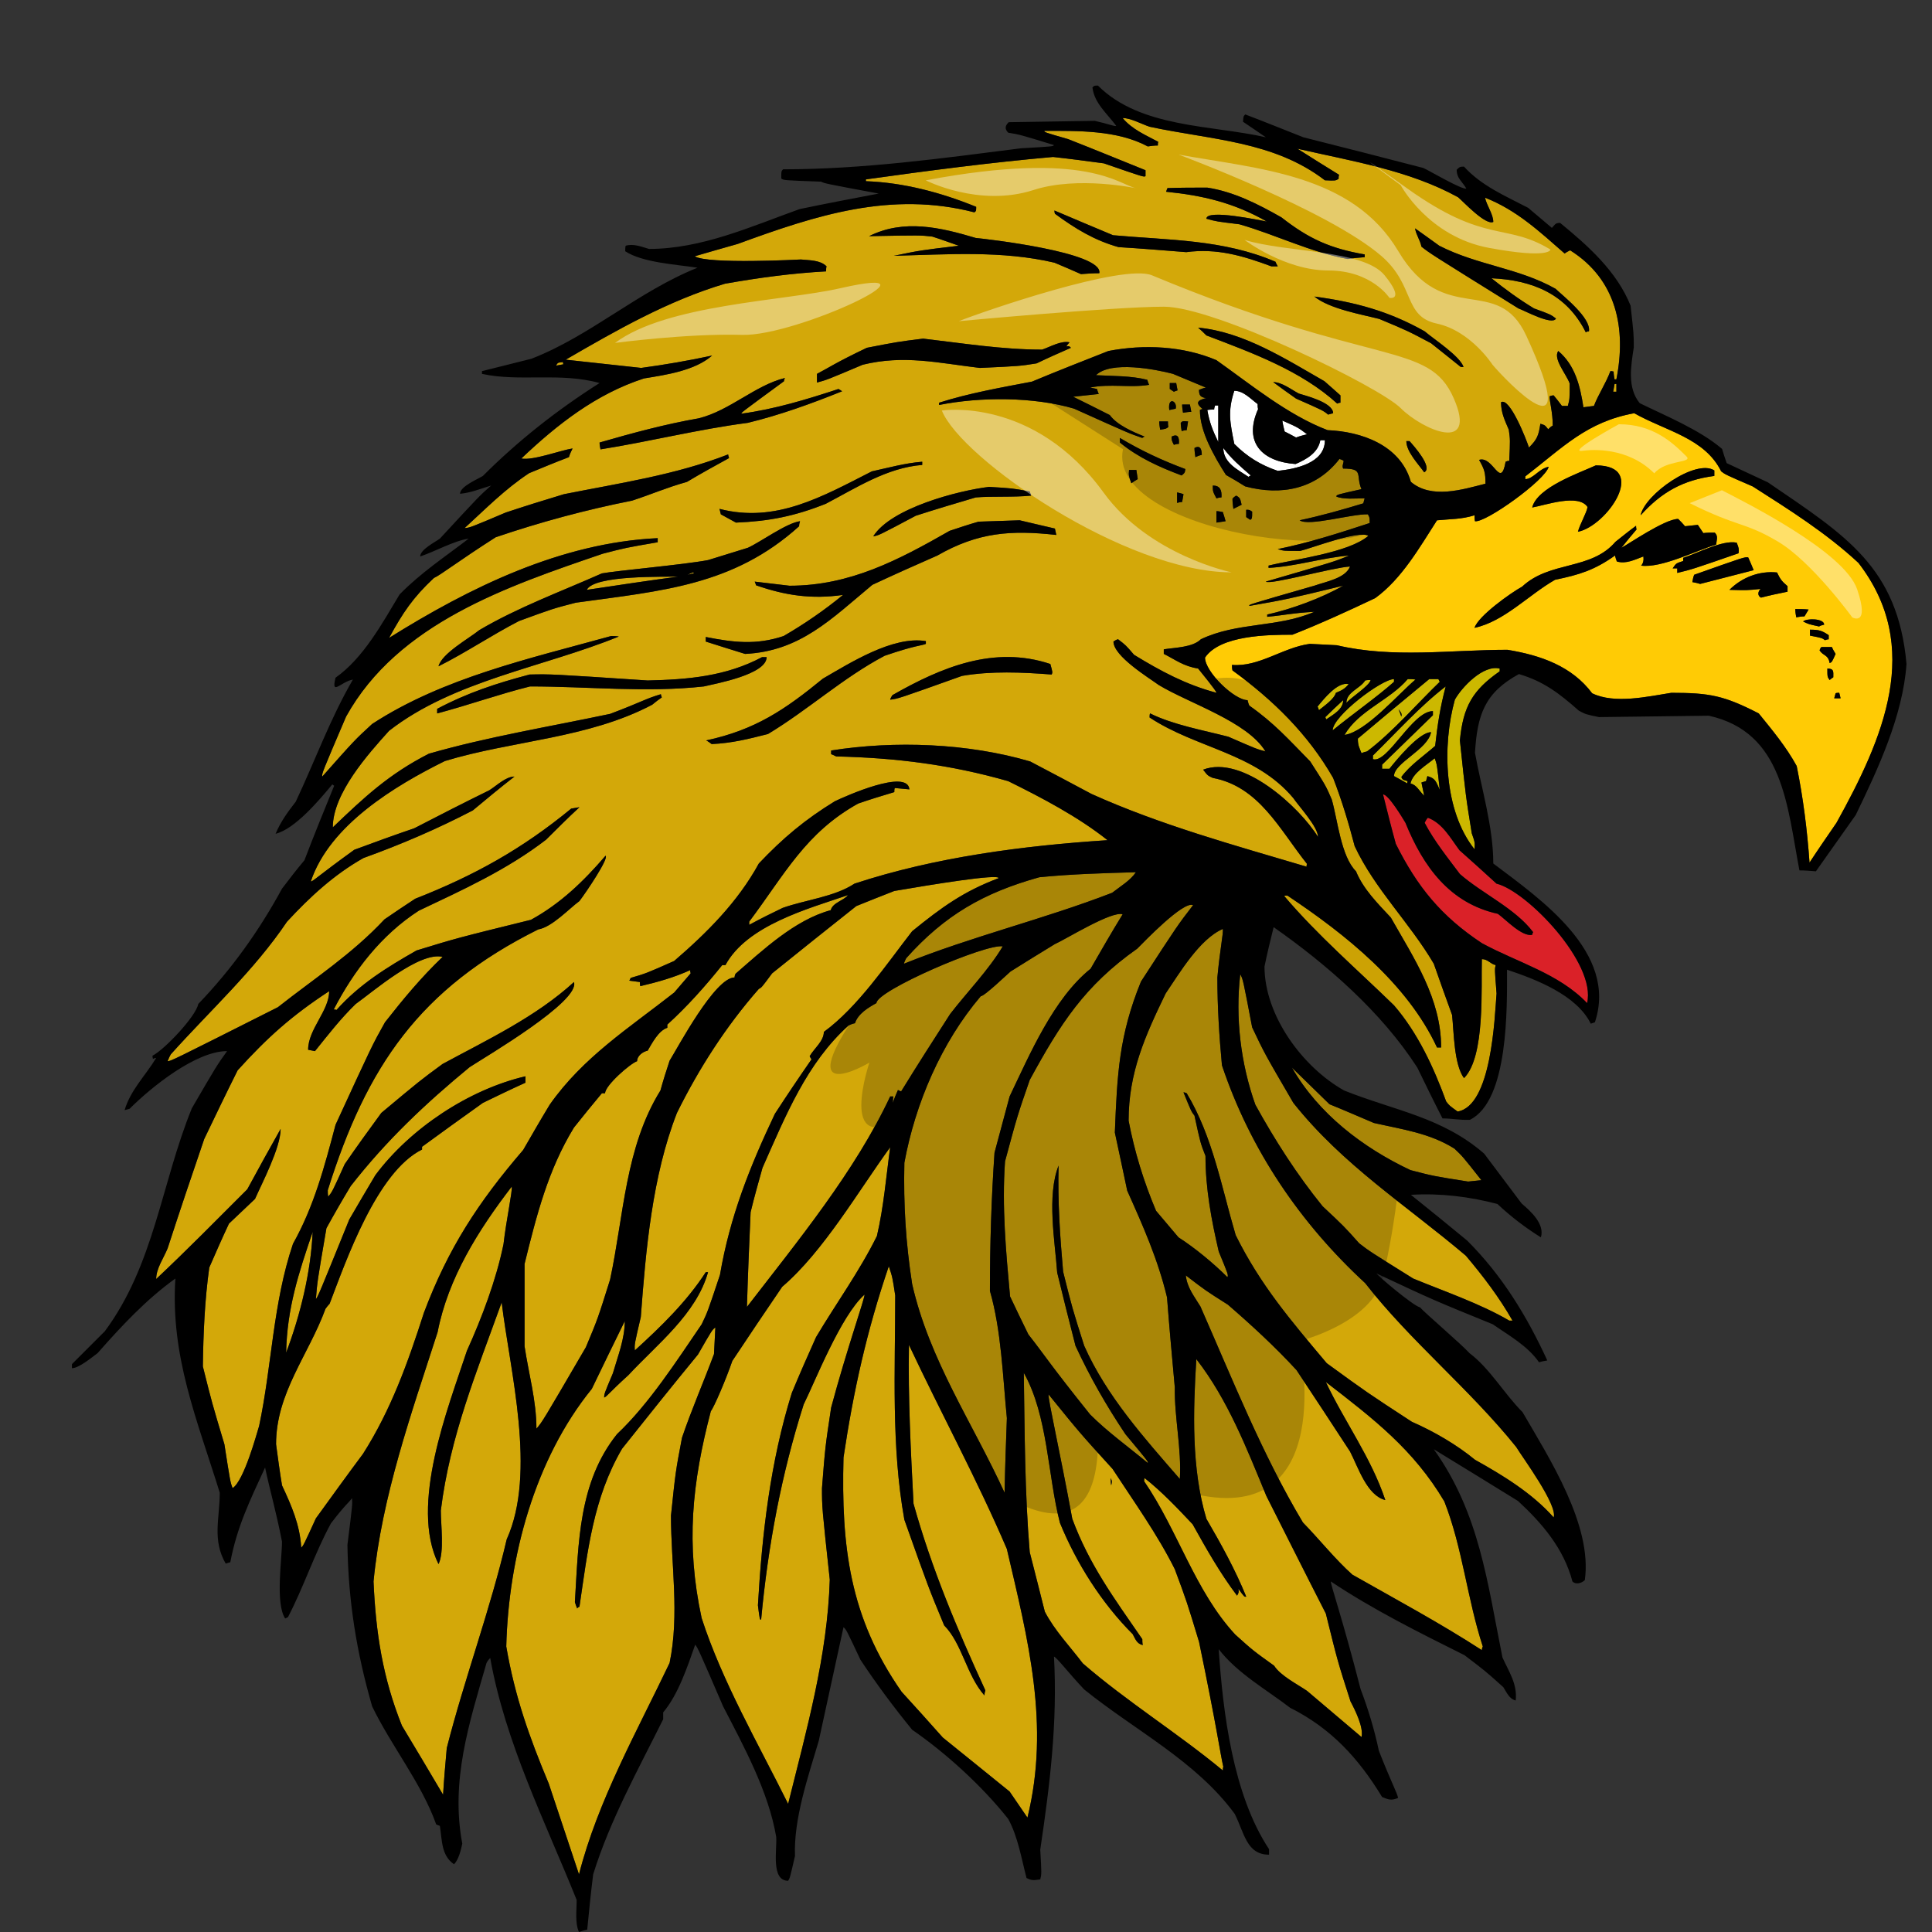 <?xml version="1.0" encoding="utf-8"?>
<!-- Generator: Adobe Illustrator 17.0.0, SVG Export Plug-In . SVG Version: 6.00 Build 0)  -->
<!DOCTYPE svg PUBLIC "-//W3C//DTD SVG 1.1//EN" "http://www.w3.org/Graphics/SVG/1.1/DTD/svg11.dtd">
<svg version="1.1" id="Layer_1" xmlns="http://www.w3.org/2000/svg" xmlns:xlink="http://www.w3.org/1999/xlink" x="0px" y="0px"
	 width="200px" height="200px" viewBox="0 0 200 200" style="enable-background:new 0 0 200 200;" xml:space="preserve">
<rect x="0" y="0" width="200" height="200" fill="#333333" stroke="none"/>
<path id="color4" style="fill:#FFCB05;" d="M192.388,58.268c-3.315-3.082-7.152-5.495-10.941-7.913
	c-2.842-1.231-2.842-1.231-3.27-1.562c-1.704-3.458-5.732-4.17-9-6.018c-4.928,0.902-7.344,3.507-11.275,6.539v0.283
	c0.807,0,1.423-1.09,2.418-1.278c-0.333,1.374-6.538,5.827-7.629,5.636c-0.045-0.235-0.045-0.426-0.045-0.615
	c-1.376,0.428-2.464,0.38-3.885,0.521c-1.799,2.797-3.649,6.062-6.395,8.053c-2.796,1.328-5.685,2.654-8.576,3.791
	c-2.509,0-7.482,0.045-9.045,2.369c0,1.467,3.03,4.404,4.402,4.404c0.049,0.191,0.096,0.381,0.191,0.571
	c2.558,1.799,4.073,3.504,6.3,5.777c1.612,2.511,1.612,2.511,2.226,3.932c0.616,2.13,0.948,5.873,2.511,7.439
	c0.759,1.846,2.229,3.313,3.603,4.784c2.416,4.26,5.21,8.383,5.21,13.453h-0.426c-3.08-6.634-9.52-11.749-15.492-15.729
	c-0.142,0-0.235,0-0.33,0.047c3.456,4.076,7.579,7.628,11.368,11.32c2.463,2.844,4.121,6.445,5.401,9.951
	c0.33,0.427,0.33,0.427,1.183,1.042c3.506-0.568,3.839-9.664,4.029-12.222c-0.19-2.512-0.19-2.512-0.097-2.938
	c-0.57-0.14-0.804-0.617-1.421-0.617c-0.095,2.797,0.379,10.093-1.848,12.318c-1.042-1.42-1.042-4.735-1.233-6.537
	c-0.66-1.801-1.277-3.553-1.893-5.304c-2.509-4.267-6.11-7.723-8.192-12.176c-0.617-2.368-1.328-4.737-2.229-7.059
	c-2.604-4.548-6.205-8.054-10.42-11.132c-0.049-0.191-0.049-0.377-0.049-0.568c2.795,0.238,5.258-1.8,8.052-2.178
	c0.902,0.046,1.852,0.093,2.796,0.141c5.828,1.375,11.75,0.474,17.668,0.474c3.459,0.569,6.68,1.707,8.766,4.501
	c2.321,1.138,5.78,0.33,8.196-0.048c3.979,0,5.448,0.285,9.048,2.132c1.421,1.752,2.842,3.456,3.931,5.447
	c0.664,3.27,1.09,6.63,1.326,9.998c0.902-1.377,1.85-2.75,2.795-4.124C194.946,76.458,199.116,66.984,192.388,58.268z
	 M177.466,48.699v0.569c-3.222,0.426-5.448,1.658-7.627,4.073C170.266,51.162,175.57,47.466,177.466,48.699z M165.198,48.177
	c5.542,0,1.089,6.301-1.85,6.87c0.19-0.76,0.899-1.943,0.995-2.56c-0.948-1.421-4.358-0.188-5.732,0.048
	C159.134,50.45,163.445,48.984,165.198,48.177z M169.887,58.553c0.237-0.238,0.284-0.617,0.237-0.948
	c-0.9,0.331-1.8,0.805-2.748,0.519c-0.094-0.236-0.144-0.425-0.191-0.615c-2.131,1.514-3.693,1.99-6.205,2.51
	c-2.746,1.565-5.258,4.313-8.336,4.974c0.379-1.229,3.79-3.647,4.925-4.263c2.89-2.7,7.107-1.659,9.663-4.642
	c0.713-0.569,1.422-1.139,2.134-1.66c0,0.095,0,0.238,0.048,0.381c-0.521,0.614-1.043,1.231-1.564,1.895
	c0.662-0.333,4.499-2.984,5.874-2.984c0.237,0.235,0.474,0.471,0.711,0.757c0.425-0.048,0.852-0.096,1.325-0.143
	c0.189,0.286,0.378,0.568,0.568,0.852c0.379-0.047,0.76-0.047,1.186-0.047c0.378,0.381,0.188,0.712,0.142,1.233
	C175.618,56.987,171.971,58.836,169.887,58.553z M173.155,58.836c0.379-0.568,0.379-0.521,1.088-0.759v-0.331
	c1.376-0.427,4.122-1.895,5.544-1.564c0.234,0.617,0.234,0.617,0.19,1.09c-4.787,1.659-4.787,1.659-6.349,2.038v-0.474H173.155z
	 M175.191,60.258c0.048-0.287,0.095-0.523,0.19-0.758c5.209-1.847,5.209-1.847,5.591-1.8c0.188,0.425,0.378,0.853,0.566,1.324
	c-1.847,0.477-3.693,0.948-5.541,1.424C175.712,60.352,175.429,60.306,175.191,60.258z M185.046,61.252
	c-0.947,0.191-1.848,0.378-2.747,0.614c-0.381-0.188-0.333-0.614-0.048-0.9c-1.373,0.143-1.373,0.143-3.221,0.095
	c1.278-1.278,3.079-1.989,4.926-1.799c0.332,0.661,0.425,0.852,1.09,1.42V61.252z M185.946,63.904
	c-0.05-0.283-0.097-0.566-0.097-0.852c0.428,0,0.9,0,1.376,0.047c-0.144,0.239-0.285,0.474-0.428,0.709
	C186.514,63.808,186.23,63.856,185.946,63.904z M186.656,64.333c0.331-0.334,2.178-0.334,2.178,0.331
	c-0.189,0.047-0.379,0.093-0.521,0.188C187.226,64.616,187.226,64.616,186.656,64.333z M187.367,65.185
	c0.946,0,1.232,0.095,1.94,0.566v0.429c-0.139,0-0.282,0.048-0.379,0.093c-0.329-0.236-0.329-0.236-1.561-0.474V65.185z
	 M188.361,67.317c0.047-0.143,0.094-0.238,0.189-0.333h1.089c0.095,0.238,0.237,0.473,0.381,0.71
	c-0.381,0.852-0.381,0.852-0.617,0.947C189.261,67.741,188.74,67.931,188.361,67.317z M189.782,70.112
	c-0.143,0.093-0.283,0.188-0.379,0.283c-0.235-0.331-0.235-0.331-0.235-1.185C189.877,69.21,189.782,69.541,189.782,70.112z
	 M189.877,72.29c0.048-0.191,0.096-0.378,0.143-0.521c0.093-0.048,0.234-0.048,0.378-0.048c0.048,0.19,0.096,0.378,0.14,0.569
	H189.877z"/>
<path id="color3" style="fill:#DA2128;" d="M147.813,84.653c-0.143,0.143-0.239,0.331-0.333,0.521
	c0.994,1.895,2.371,3.6,3.649,5.306c2.32,2.036,5.732,3.554,7.578,6.015c-0.047,0.096-0.095,0.191-0.095,0.286
	c-1.089,0.19-2.699-1.564-3.553-2.181c-4.975-1.089-7.722-4.878-9.569-9.425c-0.283-0.473-1.754-2.937-2.319-2.937
	c0.427,1.704,0.852,3.411,1.323,5.118c2.228,4.451,4.691,7.483,8.908,10.278c3.645,1.991,7.956,3.128,10.894,6.207
	c0.994-4.121-6.252-11.608-9.378-12.365c-1.279-1.183-2.56-2.32-3.836-3.458C150.134,86.738,149.329,85.223,147.813,84.653z"/>
<path id="color2" style="fill:#FFE600;" d="M155.248,69.21v0.286c-2.794,1.942-3.788,3.647-4.12,7.153
	c0.614,5.827,0.614,5.827,1.23,9.616c0.331,0.947,0.331,0.947,0.286,1.656c-3.175-3.979-3.365-10.706-2.038-15.491
	C151.316,71.152,153.545,68.783,155.248,69.21z M147.764,80.342c0.806,0.238,0.854,0.474,1.279,1.421
	c-0.282-2.606-0.282-2.606-0.521-3.268c-0.852,0.709-2.273,1.517-2.51,2.604c0.662,0.19,0.807,0.664,1.421,1.281
	c-0.094-0.474-0.189-0.948-0.285-1.374c0.144-0.048,0.285-0.095,0.475-0.143C147.67,80.676,147.717,80.486,147.764,80.342z
	 M143.076,79.157v0.428h0.756c0.71-0.9,3.08-3.789,4.311-3.789c-0.33,1.799-3.837,3.173-3.837,4.546
	c0.427,0.238,0.901,0.474,1.374,0.757c0-0.093,0-0.188,0.048-0.235c-0.52-0.14-0.52-0.14-0.664-0.426
	c0.902-1.233,2.322-2.18,3.505-3.223c0.239-2.178,0.521-4.025,1.092-6.156c-2.607,1.989-5.165,4.83-7.534,7.15v0.382
	c1.517,0.474,4.075-4.975,6.208-4.975v0.426C146.579,75.749,144.828,77.452,143.076,79.157z M140.943,77.974
	c-0.239-0.617-0.379-0.805-0.379-1.517c2.464-2.085,4.925-4.12,7.388-6.157h0.95c0.045,0.095,0.093,0.188,0.141,0.282
	c-2.225,2.134-4.974,5.307-7.53,7.204C141.32,77.832,141.132,77.879,140.943,77.974z M144.78,73.425
	c0.095,0.238,0.189,0.477,0.284,0.76C145.158,73.807,144.97,73.71,144.78,73.425z M145.727,70.3
	c-1.847,2.178-5.115,3.268-6.536,5.779c2.226-0.331,5.54-4.215,7.34-5.732C146.248,70.3,145.964,70.3,145.727,70.3z M144.307,70.3
	c-1.278,0-6.349,3.836-6.349,5.305c2.084-1.704,4.594-3.458,6.349-5.023V70.3z M139.047,72.477
	c-0.616,0.572-1.231,1.139-1.847,1.755c0,0.045,0.047,0.141,0.097,0.235C138.053,73.949,139.047,73.425,139.047,72.477z
	 M136.394,73.142c0.051,0.095,0.097,0.238,0.143,0.379c0.57-0.472,1.564-1.136,1.756-1.8c0.565-0.238,0.898-0.378,1.325-0.9
	C138.479,70.536,137.057,72.337,136.394,73.142z M141.89,70.395c-0.19,0-0.378,0-0.569,0.048c-0.52,0.852-1.941,1.183-1.941,2.32
	C139.852,72.195,141.748,71.012,141.89,70.395z"/>
<path id="color1" style="fill:#D3A809;" d="M70.597,148.842c-0.664,3.505-0.664,3.505-1.138,8.051c0,5.07,0.901,10.233-0.142,15.254
	c-3.363,7.06-7.436,14.262-9.379,21.887c-1.042-3.125-2.084-6.252-3.125-9.381c-2.037-4.877-3.506-8.999-4.405-14.211
	c0.235-9.233,2.937-19.375,8.857-26.667c1.137-2.37,2.275-4.691,3.411-7.014c0,1.847-0.71,3.602-1.231,5.402
	c-0.899,2.128-0.899,2.128-0.899,2.51c0.331-0.143,0.473-0.474,2.509-2.32c2.985-3.22,7.012-6.301,8.243-10.658h-0.235
	c-1.99,3.076-4.643,5.639-7.343,8.099c-0.049-0.617-0.049-0.617,0.616-3.455c0.52-6.965,1.183-14.593,3.742-21.131
	c2.273-4.595,5.067-8.952,8.479-12.838c0.286-0.142,0.286-0.142,1.373-1.608c2.89-2.324,5.779-4.645,8.716-6.965
	c1.278-0.521,2.607-1.043,3.934-1.564c3.884-0.665,10.799-1.799,10.799-1.326c-3.646,1.374-5.921,3.033-8.953,5.494
	c-2.653,3.413-5.636,7.866-9.142,10.422c0,0.948-0.996,1.704-1.469,2.514c0.048,0.093,0.095,0.188,0.19,0.33
	c-1.281,1.847-2.559,3.741-3.789,5.637c-2.606,5.496-4.645,10.61-5.686,16.673c-1.279,3.837-1.279,3.837-1.896,5.118
	c-2.556,3.74-5.446,8.241-8.762,11.367c-3.981,4.977-3.981,11.229-4.359,17.389c0.048,0.189,0.143,0.425,0.236,0.659
	c0.048-0.094,0.142-0.143,0.238-0.188c0.852-5.78,1.421-11.228,4.405-16.343c2.604-3.268,5.21-6.539,7.863-9.759
	c1.468-2.559,1.468-2.559,1.799-2.795c-0.044,0.899-0.093,1.8-0.141,2.746C72.823,143.108,71.592,145.903,70.597,148.842z
	 M94.094,139.225c-0.096,5.495,0.188,10.942,0.473,16.438c1.895,6.775,4.499,12.933,7.437,19.328
	c-0.049,0.142-0.094,0.332-0.094,0.521c-1.85-2.083-2.324-5.4-4.169-7.249c-1.612-3.883-1.612-3.883-4.121-10.941
	c-1.372-7.626-0.947-15.49-0.947-23.212c-0.286-1.894-0.286-1.894-0.664-3.032c-2.273,6.679-3.647,12.838-4.69,19.801
	c-0.237,9.191,0.617,16.532,6.015,24.254c1.421,1.563,2.845,3.127,4.264,4.736c2.274,1.849,4.595,3.697,6.916,5.592
	c0.616,0.899,1.23,1.8,1.847,2.699c2.368-9.617,0.047-18.474-2.131-27.809C101.15,153.151,97.409,146.281,94.094,139.225z
	 M89.498,134.014c-2.464,2.181-5.163,9.095-6.301,11.369c-2.32,7.295-3.694,14.64-4.403,22.264c-0.143,0.05-0.143,0.05-0.333-1.469
	c0.428-7.436,1.28-14.826,3.506-21.979c0.804-1.943,1.659-3.885,2.511-5.78c2.085-3.505,4.499-6.818,6.301-10.468
	c0.709-3.031,0.948-6.111,1.374-9.191c-3.271,4.498-6.916,10.802-11.181,14.448c-1.751,2.558-3.458,5.116-5.163,7.675
	c-0.664,1.943-1.894,4.785-2.226,5.212c-1.942,7.438-2.606,13.735-0.949,21.409c2.132,6.584,5.873,13.028,8.954,19.235
	c1.895-7.629,4.072-15.303,4.311-23.213c-0.807-7.486-0.807-7.486-0.807-9.476c0.334-4.264,0.334-4.264,0.948-8.336
	C87.65,139.699,89.545,134.348,89.498,134.014z M51.933,134.817c-2.606,7.251-5.354,13.883-6.3,21.559
	c0,1.465,0.378,4.307-0.238,5.54c-3.031-6.11,0.994-16.154,2.937-22.075c1.564-3.458,3.033-7.344,3.79-11.037
	c0.286-2.512,0.948-5.546,0.854-5.969c-3.458,4.5-6.587,9.474-7.674,15.064c-2.701,8.382-5.779,17.004-6.634,25.814
	c0.238,5.355,0.948,9.951,2.938,14.925c1.421,2.367,2.842,4.735,4.263,7.152c0.095-1.61,0.238-3.222,0.381-4.832
	c1.848-7.247,4.5-14.307,6.204-21.601C55.58,152.442,52.786,141.926,51.933,134.817z M124.127,169.968
	c1.894,9.143,2.179,11.513,2.511,12.933c-0.048,0.096-0.048,0.238-0.048,0.38c-4.689-3.885-9.9-7.105-14.496-11.086
	c-1.325-1.753-2.891-3.361-3.933-5.351c-0.52-2.086-1.043-4.123-1.563-6.161c-0.52-6.157-0.52-12.409-0.615-18.569
	c2.511,4.453,2.464,10.611,3.743,15.537c1.705,4.17,4.309,8.293,7.53,11.515c0.284,0.521,0.428,0.995,1.043,1.134
	c-0.048-0.235-0.048-0.426-0.048-0.613c-2.938-4.264-5.494-7.723-7.249-12.46c-1.276-6.964-2.509-12.317-2.46-12.884
	c3.267,4.025,3.267,4.025,6.63,7.72c2.227,3.413,4.643,6.774,6.441,10.376C122.847,165.753,122.847,165.753,124.127,169.968z
	 M114.983,153.009c0,0.236,0,0.477,0.049,0.76C115.125,153.342,115.125,153.342,114.983,153.009z M131.089,154.855
	c-2.035-4.926-3.979-9.947-7.247-14.162c-0.332,5.401-0.521,11.32,1.043,16.534c1.515,2.603,2.984,5.257,4.121,8.052
	c-0.19,0.047-0.19,0.047-0.807-0.807c0.048,0.38,0.048,0.38-0.141,0.71c-1.753-2.32-3.174-4.832-4.598-7.389
	c-1.561-1.657-3.171-3.361-4.972-4.785c-0.047,0.095-0.047,0.189-0.047,0.333c3.506,5.115,5.258,11.367,9.427,15.866
	c1.845,1.66,1.845,1.66,4.025,3.224c0.665,1.044,2.369,1.896,3.411,2.607c1.848,1.565,3.743,3.172,5.638,4.781
	c0.238-0.992-0.664-2.793-1.139-3.692c-1.326-4.12-1.326-4.12-2.556-9.094C135.162,162.958,133.126,158.884,131.089,154.855z
	 M137.249,143.064c1.941,4.118,4.689,7.814,6.158,12.221c-1.896-0.474-2.795-3.362-3.649-5.022
	c-1.848-2.842-3.695-5.636-5.543-8.431c-2.177-2.37-4.64-4.642-7.104-6.773c-2.32-1.47-2.32-1.47-4.358-3.032
	c0.144,1.278,0.854,2.13,1.517,3.222c3.316,7.532,6.393,15.3,10.609,22.358c1.707,1.753,3.365,3.837,5.118,5.4
	c4.499,2.557,9.094,5.02,13.405,7.817c0-0.143,0.048-0.285,0.097-0.382c-1.613-4.927-2.088-10.184-3.981-15.014
	C146.343,150.073,142.222,146.898,137.249,143.064z M135.259,89.721c-7.485-2.226-15.11-4.309-22.265-7.532
	c-2.131-1.135-4.264-2.273-6.348-3.363c-6.443-1.895-14.021-2.178-20.608-1.135v0.379c0.144,0.047,0.334,0.139,0.524,0.235
	c6.203,0.143,11.841,0.852,17.81,2.559c3.458,1.706,7.248,3.695,10.28,6.11c-8.717,0.569-17.859,1.754-26.195,4.5
	c-2.085,1.374-5.022,1.659-7.439,2.512c-1.184,0.566-2.321,1.135-3.458,1.752v-0.331c3.694-4.928,5.827-9.19,11.275-12.224
	c1.23-0.426,2.464-0.804,3.743-1.185c0-0.141,0-0.283,0.047-0.424c0.474,0.048,0.995,0.094,1.516,0.141
	c-0.189-2.179-6.631,0.711-7.721,1.233c-3.08,1.892-5.354,3.789-7.865,6.44c-2.178,3.98-5.353,7.153-8.764,10.091
	c-2.89,1.281-2.89,1.281-4.498,1.752c-0.048,0.095-0.096,0.189-0.143,0.285c0.331,0.048,0.709,0.095,1.09,0.145
	c0,0.139,0,0.281,0.047,0.425c1.8-0.425,3.504-0.902,5.163-1.659c0,0.095,0,0.191,0.048,0.334c-0.569,0.661-1.138,1.326-1.707,1.989
	c-4.642,3.647-9.426,6.679-12.884,11.605c-0.948,1.564-1.847,3.126-2.748,4.69c-4.642,5.399-7.77,10.185-10.28,16.863
	c-1.656,5.164-3.408,10.045-6.298,14.589c-1.659,2.227-3.271,4.454-4.879,6.681c-1.281,2.795-1.281,2.795-1.517,3.032
	c-0.143-2.37-0.995-4.313-1.99-6.442c-0.237-1.422-0.426-2.844-0.617-4.264c0-5.306,3.364-9.238,5.119-14.022
	c0.142-0.19,0.283-0.379,0.426-0.521c1.704-4.452,4.879-13.642,9.568-15.963v-0.285c2.083-1.516,4.167-3.032,6.3-4.546
	c1.468-0.713,2.938-1.423,4.404-2.086v-0.664c-5.873,1.373-11.936,5.402-15.537,10.233c-0.9,1.517-1.799,3.031-2.702,4.593
	c-3.172,7.819-3.172,7.819-3.455,8.244c0.142-1.8,0.142-1.8,1.09-7.343c0.805-1.468,1.656-2.938,2.509-4.356
	c3.695-4.737,7.769-8.574,12.317-12.319c1.657-1.086,11.463-6.818,10.799-8.807c-3.932,3.598-8.953,5.965-13.596,8.477
	c-2.322,1.705-2.322,1.705-6.347,5.068c-1.28,1.755-2.559,3.506-3.789,5.306c-1.281,2.842-1.281,2.842-1.707,3.363
	c-0.047-0.235-0.047-0.475-0.047-0.664c4.026-12.835,9.521-20.89,21.792-27.001c1.421-0.234,3.22-2.177,4.263-2.936
	c0.756-0.995,3.077-4.454,2.699-4.689c-2.274,2.653-4.689,4.972-7.722,6.631c-7.674,1.894-7.674,1.894-11.841,3.173
	c-3.081,1.755-5.922,3.507-8.289,6.161c-0.098-0.049-0.19-0.049-0.286-0.049c2.086-4.026,4.928-7.721,8.812-10.232
	c4.595-2.178,9.094-4.216,13.168-7.344c1.138-1.135,2.276-2.273,3.459-3.364c-0.286,0.05-0.569,0.096-0.853,0.143
	c-5.07,4.169-9.995,6.915-16.155,9.333c-1.091,0.709-2.131,1.419-3.174,2.13c-3.363,3.603-7.248,6.11-11.037,9.097
	c-11.085,5.587-11.085,5.587-11.416,5.587c0.095-0.235,0.19-0.47,0.331-0.709c4.075-4.546,8.621-8.668,12.032-13.736
	c2.369-2.56,4.88-4.88,7.912-6.586c3.93-1.419,7.675-3.03,11.32-4.928c1.421-1.183,2.843-2.366,4.311-3.503
	c-0.9,0-1.847,0.947-2.606,1.42c-2.604,1.279-5.21,2.607-7.769,3.933c-2.082,0.711-4.168,1.468-6.206,2.225
	c-3.929,2.841-4.311,3.316-4.498,3.27c1.943-5.826,8.714-9.901,13.88-12.458c7.009-2.132,14.826-2.323,21.458-5.828
	c0.332-0.284,0.664-0.523,0.995-0.758c-0.047-0.141-0.094-0.236-0.094-0.331c-1.609,0.473-1.988,0.805-5.258,2.037
	c-6.253,1.324-12.65,2.366-18.759,4.121c-4.168,2.13-6.679,4.501-9.948,7.626c0-3.506,3.646-7.579,5.827-9.995
	c6.679-5.21,16.013-6.584,23.78-9.759c-0.283-0.048-0.567-0.048-0.804-0.048c-8.385,2.323-17.387,4.312-24.728,9.099
	c-1.802,1.656-1.802,1.656-5.165,5.446c-0.046-0.331-0.046-0.331,2.464-6.206c5.353-9.664,16.721-13.501,26.576-16.865
	c2.369-0.614,2.369-0.614,5.685-1.186v-0.423c-10.043,0.471-19.469,5.115-27.808,10.326c1.422-2.605,2.464-4.17,4.642-6.205
	c0.665-0.283,2.606-1.8,6.396-4.216c4.593-1.563,9.333-2.843,14.118-3.79c2.035-0.664,3.503-1.328,5.683-1.942
	c1.419-0.852,2.891-1.66,4.356-2.464c-0.045-0.143-0.093-0.283-0.093-0.378c-5.448,2.13-11.323,2.984-17.007,4.12
	c-2.038,0.616-4.025,1.231-6.016,1.895c-3.693,1.564-3.693,1.564-4.262,1.611c2.178-1.99,4.167-4.027,6.679-5.684
	c1.373-0.569,2.747-1.138,4.121-1.659c0.094-0.331,0.237-0.617,0.378-0.9c-1.231,0.188-4.121,1.278-5.306,1.041
	c3.697-3.504,7.721-6.679,12.697-8.289c2.321-0.378,5.257-0.804,7.057-2.368c-2.416,0.521-4.879,0.947-7.343,1.279
	c-2.604-0.283-5.211-0.567-7.815-0.852c5.306-3.08,10.612-6.11,16.484-7.864c3.459-0.614,6.964-1.089,10.471-1.279
	c0-0.188,0-0.378,0.047-0.521c-0.664-0.661-1.754-0.614-2.654-0.709c0,0-9.711,0.519-10.99-0.334
	c1.469-0.426,2.938-0.852,4.454-1.278c8.147-2.984,15.869-5.496,24.491-3.268c0.188-0.143,0.188-0.143,0.188-0.57
	c-3.599-1.468-7.483-2.511-11.416-2.653v-0.188c6.443-0.9,12.932-1.754,19.375-2.321c1.753,0.191,3.503,0.426,5.259,0.661
	c4.119,1.424,4.119,1.424,4.311,1.329v-0.617c-2.701-1.09-5.354-2.178-8.008-3.22c-2.464-0.712-2.464-0.712-2.464-0.856
	c3.459,0,7.533-0.093,10.706,1.611c0.334-0.047,0.665-0.095,1.044-0.095c0-0.141,0-0.283,0.046-0.378
	c-1.324-0.712-2.698-1.278-3.693-2.464c0.853,0,1.941,0.617,2.794,0.9c6.396,1.375,12.838,1.47,18.143,5.543
	c1.09,0.048,1.09,0.048,1.421-0.143c0-0.14,0-0.282,0.048-0.426c-1.469-0.9-2.891-1.799-4.311-2.699
	c5.588,1.279,11.559,2.226,16.626,5.02c0.569,0.474,2.843,2.938,3.649,2.56c0-0.805-0.664-1.657-0.855-2.511
	c3.271,1.278,5.64,3.506,8.243,5.779c0.19-0.143,0.379-0.235,0.569-0.331c4.832,3.033,5.828,8.148,4.785,13.358h-0.19
	c-0.049-0.286-0.094-0.568-0.094-0.804c-0.142-0.047-0.238-0.047-0.333-0.047c-0.474,1.278-1.279,2.461-1.704,3.599
	c-0.379,0.047-0.76,0.095-1.09,0.144c-0.331-2.181-0.853-4.359-2.605-5.828c-0.569,0.804,0.852,2.416,1.184,3.363
	c0,1.611,0,1.611-0.191,2.321h-0.613c-0.286-0.379-0.569-0.756-0.855-1.09c-0.141,0-0.284,0.048-0.426,0.095
	c0,0.569,0.332,1.66,0.332,3.033c-0.19,0.096-0.332,0.239-0.474,0.379c-0.333-0.426-0.333-0.426-0.807-0.569
	c-0.188,1.233-0.331,1.611-1.183,2.463c-0.238-0.759-1.99-5.258-2.889-4.69c0,1.088,0.378,1.847,0.803,2.843
	c0.145,1.04,0.145,1.04,0.048,3.22c-0.143,0-0.281,0.048-0.378,0.096c-0.521,2.937-1.278-0.662-2.746-0.191
	c0.566,0.995,0.661,1.329,0.661,2.464c-2.417,0.617-5.59,1.611-7.722-0.188c-1.088-3.837-5.164-5.213-8.619-5.353
	c-4.123-1.564-7.961-4.737-11.513-7.249c-3.461-1.468-7.484-1.656-11.18-0.947c-2.653,1.042-5.306,2.085-7.913,3.172
	c-3.221,0.617-6.487,1.186-9.615,2.181v0.235c4.263-0.852,9.807-0.852,13.975,0.381c5.684,2.557,5.684,2.557,7.058,3.031
	c0.048-0.046,0.142-0.096,0.237-0.141c-1.186-0.476-2.843-1.185-3.601-2.228c-1.278-0.662-2.558-1.278-3.791-1.895
	c0.856-0.095,1.753-0.191,2.654-0.286c-0.095-0.189-0.142-0.376-0.188-0.519c-0.238-0.048-0.475-0.096-0.713-0.143
	c2.038-0.426,4.171,0.047,6.112-0.285c-0.095-0.189-0.144-0.377-0.19-0.52c-1.704-0.429-3.551-0.381-5.306-0.477
	c1.517-1.514,6.16-0.614,7.96-0.14c1.135,0.473,2.272,0.947,3.411,1.421c-0.238,0.047-0.473,0.143-0.711,0.238
	c0,0.614,0.19,0.757,0.711,0.852c-0.854,0.235-1.139,0.474-0.333,1.137c-0.097,0-0.188,0.046-0.284,0.094
	c0,2.273,1.468,4.785,2.699,6.726c0.665,0.379,1.327,0.759,1.99,1.184c3.742,0.994,7.342,0.285,9.759-2.842
	c0.142,0.047,0.284,0.095,0.427,0.19c0,0.286-0.189,0.521-0.047,0.805c2.181,0,1.277,0.664,1.895,2.133
	c-2.56,0.569-2.56,0.569-2.606,0.757c0.712,0.333,2.084,0.191,2.938,0.191c-0.045,0.142-0.093,0.33-0.143,0.521
	c-2.179,0.663-4.356,1.278-6.585,1.752c0.902,0.664,5.353-0.664,7.061-0.616c0.188,0.332,0.188,0.332,0.188,0.901
	c-3.173,1.04-6.253,2.035-9.521,2.698c0.616,0.191,0.616,0.191,2.321,0.191c1.185-0.283,6.109-2.18,7.06-1.563
	c-2.037,1.752-7.628,2.416-10.328,3.08v0.236c2.795-0.141,5.542-1.045,8.338-1.279c-1.468,0.615-1.468,0.615-8.621,2.7
	c0.379,0.381,6.962-1.469,8.715-1.562c-0.472,1.229-2.509,1.562-3.695,1.987c-6.917,1.991-6.917,1.991-6.678,2.085
	c3.789-0.664,3.789-0.664,9.664-2.085c-2.23,1.279-5.308,2.417-7.864,2.985v0.235c1.989-0.188,2.464-0.378,4.878-0.519
	c-3.789,1.656-7.957,1.042-11.745,2.842c-0.855,0.852-2.654,0.852-3.839,1.043v0.472c1.231,0.618,2.036,1.28,3.552,1.515
	c0.19,0.24,1.943,2.369,1.896,2.512c-3.175-0.852-5.733-2.226-8.527-3.932c-0.853-0.995-0.853-0.995-1.657-1.609
	c-0.189,0.048-0.332,0.143-0.474,0.236c0,1.516,3.647,3.742,4.688,4.5c3.127,1.895,9.188,3.79,11.039,6.87
	c-0.9-0.237-0.9-0.237-3.838-1.518c-2.559-0.662-5.731-1.231-8.101-2.414c-0.048,0.143-0.048,0.283-0.048,0.424
	c4.879,3.223,10.943,3.649,14.875,8.341c0.615,0.9,2.559,2.981,2.559,4.025c-1.897-3.081-7.817-8.526-11.892-6.963
	c0.473,0.614,0.473,0.614,0.996,0.852c4.782,0.9,6.868,5.259,9.758,8.905C135.259,89.533,135.259,89.626,135.259,89.721z
	 M129.005,53.53c0.141,0.095,0.284,0.191,0.427,0.286c0.191-0.143,0.191-0.143,0.191-0.852c-0.286-0.191-0.286-0.191-0.617-0.191
	V53.53z M127.585,51.636c0,0.333,0.047,0.665,0.095,1.042c0.283-0.143,0.567-0.285,0.853-0.428
	c-0.142-0.519-0.095-0.709-0.569-0.945C127.823,51.398,127.68,51.493,127.585,51.636z M117.777,49.598
	c-0.047-0.33-0.093-0.662-0.141-0.947h-0.759c-0.048,0.568-0.048,0.568,0.237,1.375C117.304,49.884,117.541,49.741,117.777,49.598z
	 M122.515,51.162c-0.235-0.096-0.475-0.141-0.663-0.188v1.087c0.143-0.047,0.332-0.092,0.521-0.092
	C122.422,51.684,122.467,51.398,122.515,51.162z M126.589,53.009c-0.237-0.045-0.474-0.094-0.663-0.094v1.184
	c0.286-0.047,0.616-0.095,0.946-0.143C126.778,53.627,126.685,53.295,126.589,53.009z M125.548,50.263c0,0.615,0,0.615,0.378,1.326
	c0.142-0.048,0.329-0.096,0.521-0.096C126.494,50.736,126.306,50.263,125.548,50.263z M123.652,46.377
	c0,0.284,0.047,0.617,0.095,0.948c0.191-0.095,0.426-0.188,0.661-0.235C124.408,46.661,124.316,45.999,123.652,46.377z
	 M122.373,41.877c0,0.286,0.049,0.569,0.093,0.852c0.287-0.045,0.569-0.096,0.855-0.096c-0.048-0.281-0.096-0.519-0.143-0.756
	H122.373z M122.23,43.771c0,0.286,0.049,0.57,0.096,0.853c0.14-0.048,0.331-0.093,0.521-0.093c0.05-0.332,0.097-0.617,0.141-0.903
	C122.422,43.581,122.422,43.581,122.23,43.771z M121.283,45.195c0,0.376,0,0.376,0.236,0.852c0.144-0.048,0.332-0.096,0.521-0.096
	C122.089,45.29,121.948,44.862,121.283,45.195z M121.094,40.268c0.142,0.095,0.284,0.187,0.426,0.283
	c0.096-0.048,0.239-0.096,0.38-0.141c-0.048-0.286-0.095-0.524-0.141-0.76h-0.665V40.268z M121.045,42.446
	c0.19-0.048,0.428-0.094,0.665-0.141C121.899,41.498,120.857,41.024,121.045,42.446z M120.005,43.628
	c0,0.286,0.048,0.571,0.094,0.855c0.616-0.095,0.616-0.095,0.854-0.284c-0.047-0.189-0.047-0.38-0.047-0.571H120.005z
	 M115.931,45.81c1.896,1.563,4.122,2.559,6.396,3.41c0.331-0.283,0.331-0.283,0.38-0.664c-2.417-0.9-4.548-1.895-6.775-3.22V45.81z
	 M90.397,55.521c0.569-0.096,0.569-0.096,4.405-2.133c2.038-0.662,4.124-1.277,6.206-1.895c1.66-0.144,3.933,0,5.731-0.188
	c-0.047-0.143-0.093-0.284-0.14-0.427c-1.801-0.333-1.801-0.333-4.218-0.476C99.207,50.784,92.247,52.583,90.397,55.521z
	 M138.005,42.776c0-1.135-2.984-1.848-3.55-2.035c-0.808-0.426-1.755-1.185-2.655-1.185c0.759,0.569,1.564,1.138,2.368,1.707
	c2.796,1.23,2.796,1.23,3.316,1.656C137.627,42.872,137.814,42.824,138.005,42.776z M138.762,40.929
	c-0.566-0.519-1.135-0.995-1.657-1.466c-3.978-2.275-8.386-5.118-13.074-5.544c0.286,0.236,0.57,0.521,0.855,0.805
	c4.736,1.802,9.804,3.649,13.546,7.058c0.095-0.045,0.191-0.092,0.33-0.092V40.929z M145.917,45.666h-0.332
	c0,1.091,1.233,2.372,1.848,3.224C148.379,48.415,146.344,46.142,145.917,45.666z M151.507,37.992
	c-0.378-1.135-3.033-2.842-4.028-3.694c-3.693-2.086-7.199-3.032-11.416-3.6c1.564,1.279,4.881,1.848,6.727,2.321
	c2.938,1.231,2.938,1.231,5.353,2.512c0.996,0.805,2.038,1.609,3.081,2.461H151.507z M146.484,23.639
	c0.143,0.759,0.521,1.185,0.663,1.895c0.9,0.711,0.9,0.711,10.044,6.396c0.569,0.19,3.505,1.802,3.884,1.043
	c-0.569-0.426-0.569-0.426-2.271-1.043c-1.564-0.947-2.986-1.987-4.407-3.125c4.216,0.19,7.77,1.608,9.759,5.589
	c0.093-0.048,0.189-0.095,0.332-0.095c0.234-1.374-2.607-3.6-3.459-4.406c-3.885-2.178-8.053-2.416-12.034-4.454
	C148.143,24.824,147.291,24.207,146.484,23.639z M120.715,19.849c3.79,0.382,7.013,1.138,10.421,3.081
	c-0.614-0.095-6.25-1.329-6.25-0.286c1.04,0.286,1.04,0.286,3.408,0.572c3.79,1.087,7.343,2.886,11.228,3.598
	c0.569-0.095,1.138-0.143,1.752-0.191V26.34c-3.552-0.617-5.779-1.611-8.62-3.837c-2.416-1.374-4.926-2.654-7.675-3.08
	c-1.374,0-2.748,0-4.121,0.048C120.81,19.566,120.762,19.706,120.715,19.849z M109.156,21.792c0,0.095,0,0.19,0.048,0.333
	c2.132,1.562,4.074,2.747,6.584,3.456c2.322,0.143,4.643,0.333,7.012,0.521c3.174-0.426,5.875,0.379,8.812,1.469h0.661
	c-0.095-0.19-0.189-0.331-0.235-0.474c-5.401-2.321-11.038-2.225-16.816-2.747C113.184,23.495,111.146,22.644,109.156,21.792z
	 M89.97,24.447c5.307-0.097,5.307-0.097,6.54,0.043c0.899,0.286,1.799,0.617,2.747,0.948c-3.979,0.475-3.979,0.475-6.727,1.042
	c5.589-0.141,11.181-0.567,16.626,0.712c0.898,0.378,1.803,0.759,2.746,1.183c0.617-0.045,1.233-0.093,1.898-0.093
	c0.426-2.181-11.797-3.554-12.793-3.649C97.362,23.544,93.572,22.644,89.97,24.447z M84.572,39.603
	c1.04-0.283,1.04-0.283,4.738-1.847c4.262-1.042,7.766-0.188,12.125,0.331c4.122-0.19,4.122-0.19,5.875-0.471
	c1.184-0.572,2.367-1.091,3.554-1.612c-0.19-0.19-0.19-0.19-0.476-0.143c0.094-0.143,0.189-0.283,0.333-0.426
	c-0.9-0.191-1.99,0.471-2.844,0.757c-4.121,0-8.242-0.662-12.317-1.138c-2.652,0.333-2.652,0.333-5.825,0.949
	c-3.362,1.612-3.883,2.035-5.162,2.699V39.603z M77.416,43.771c3.319-0.804,6.587-1.99,9.76-3.268
	c-0.144-0.092-0.284-0.188-0.379-0.235c-3.316,1.09-6.584,2.084-10.042,2.556c-0.048-0.095-0.048-0.095,4.405-3.361
	c0-0.143,0.048-0.238,0.094-0.333c-3.078,0.757-5.686,3.363-8.906,4.17c-3.505,0.614-6.822,1.514-10.28,2.509
	c0,0.237,0.047,0.473,0.096,0.709C67.234,45.714,72.302,44.436,77.416,43.771z M74.482,52.678c0.045,0.188,0.095,0.379,0.14,0.566
	c0.521,0.286,1.043,0.572,1.564,0.854c3.458-0.143,6.062-0.664,9.286-1.942c3.172-1.659,6.346-3.742,9.995-4.028v-0.331
	c-1.799,0.144-3.459,0.616-5.209,0.995C85.138,51.398,80.309,54.192,74.482,52.678z M82.723,54.478c0-0.19,0.047-0.379,0.095-0.522
	c-1.421,0.191-4.12,2.178-5.4,2.75c-1.374,0.423-2.748,0.853-4.121,1.275c-2.511,0.477-9.474,1.091-10.99,1.376
	c-4.263,1.895-8.669,3.504-12.694,5.875c-1.043,0.852-3.885,2.414-4.218,3.742c2.841-1.421,5.496-3.223,8.339-4.689
	c3.505-1.281,3.505-1.281,5.874-1.895C68.512,61.157,75.902,60.636,82.723,54.478z M72.871,71.059
	c1.184-0.286,6.489-1.232,6.489-3.033h-0.471c-3.744,1.991-7.674,2.321-11.844,2.417c-9.996-0.665-9.996-0.665-12.221-0.617
	c-3.411,0.9-6.443,1.895-9.569,3.553v0.474c3.22-0.852,6.393-1.989,9.616-2.794C60.837,71.059,66.901,71.721,72.871,71.059z
	 M91.582,67.883c3.173-1.089,3.837-1.041,4.264-1.23v-0.285c-3.412-0.569-7.862,2.273-10.659,3.884
	c-3.933,3.221-7.011,5.306-12.081,6.396c0.19,0.095,0.381,0.235,0.569,0.378c2.085-0.095,3.79-0.521,5.828-1.042
	C83.67,73.473,87.271,70.157,91.582,67.883z M108.73,68.736c-5.828-1.942-11.274,0.333-16.344,3.223
	c-0.092,0.14-0.188,0.283-0.235,0.471c0.805-0.093,0.805-0.093,7.436-2.461c3.032-0.521,6.207-0.381,9.286-0.142
	C108.968,69.588,108.968,69.588,108.73,68.736z M109.348,55.378c-0.049-0.238-0.097-0.474-0.144-0.662
	c-1.23-0.286-2.465-0.569-3.647-0.854c-1.42,0.047-2.842,0.094-4.262,0.142c-0.997,0.284-1.99,0.617-2.986,0.947
	c-5.306,3.03-10.325,5.685-16.582,5.685c-1.23-0.141-2.413-0.284-3.599-0.426c0.047,0.096,0.095,0.238,0.141,0.381
	c2.985,1.04,5.734,1.466,9.003,0.995c-1.895,1.562-4.028,3.03-6.157,4.26c-2.845,0.948-5.163,0.665-8.053,0.096v0.474
	c1.325,0.426,2.699,0.852,4.073,1.279c5.683-0.284,8.904-3.6,13.17-7.153c2.225-1.04,4.452-2.036,6.727-3.031
	C101.246,55.094,104.658,54.856,109.348,55.378z M126.494,110.281c-0.283-3.032-0.474-6.064-0.474-9.097
	c0.285-3.03,0.616-4.451,0.569-5.02c-2.417,1.042-4.501,4.597-5.922,6.68c-2.132,4.404-3.837,8.194-3.837,13.17
	c0.616,3.22,1.563,6.3,2.842,9.33c0.758,0.898,1.516,1.8,2.322,2.747c1.704,1.09,3.646,2.702,5.068,4.124
	c0.095-0.24,0.095-0.24-0.9-2.654c-0.76-3.269-1.373-6.538-1.373-9.9c-0.521-1.326-0.521-1.326-1.138-4.168
	c-0.331-0.427-0.331-0.427-1.139-2.417c0.096,0,0.191,0.049,0.333,0.097c2.7,4.498,3.601,9.708,5.068,14.683
	c2.56,5.165,5.685,8.813,9.429,13.264c4.168,3.033,4.168,3.033,8.809,6.063c2.274,0.995,4.644,2.37,6.536,3.932
	c2.893,1.611,5.923,3.459,8.148,5.971c0.429-1.278-3.221-6.206-3.883-7.297c-4.786-5.966-10.989-10.989-15.635-16.959
	C134.594,126.625,129.432,119.046,126.494,110.281z M103.993,154.525c0.048-2.604,0.144-5.164,0.237-7.719
	c-0.426-4.313-0.568-9.051-1.754-13.171c0-4.785,0.144-9.521,0.474-14.306c0.522-1.943,1.043-3.884,1.564-5.827
	c2.085-4.359,4.546-10.138,8.382-13.219c1.092-1.895,2.183-3.79,3.319-5.636c-1.137-0.378-5.922,2.606-7.012,3.081
	c-1.563,0.947-3.079,1.895-4.595,2.842c-0.285,0.238-2.699,2.557-3.08,2.557c-4.073,4.785-6.774,11.087-7.91,17.242
	c-0.096,4.362,0.141,8.246,0.804,12.555C96.224,140.836,100.677,147.278,103.993,154.525z M34.735,116.441
	c3.792-8.244,3.792-8.244,5.118-10.614c1.895-2.414,3.742-4.643,5.968-6.772c-2.417-0.569-7.201,3.6-9.001,4.879
	c-1.564,1.517-2.842,3.173-4.215,4.879c-0.238-0.047-0.474-0.094-0.708-0.144c0-2.129,2.178-4.024,2.178-6.062
	c-3.837,2.51-6.396,4.785-9.475,8.193c-1.185,2.372-2.321,4.737-3.458,7.107c-1.281,3.742-2.558,7.532-3.789,11.322
	c-0.426,1.042-1.186,2.083-1.186,3.175c3.176-2.985,6.349-6.209,9.429-9.285c1.134-2.087,2.273-4.169,3.455-6.254
	c0,1.942-1.942,5.637-2.651,7.249c-0.9,0.852-1.8,1.703-2.699,2.557c-0.712,1.515-1.376,3.032-2.038,4.549
	c-0.474,3.409-0.616,6.82-0.664,10.229c0.948,3.79,0.948,3.79,2.229,8.056c0.614,3.933,0.614,3.933,0.851,4.546
	c1.183-0.756,2.511-5.684,2.747-6.441c1.325-6.252,1.421-12.695,3.506-18.853C32.509,124.87,33.6,120.75,34.735,116.441z
	 M123.51,93.701c-0.995-0.474-5.116,3.837-5.78,4.502c-5.446,3.836-7.956,7.766-11.13,13.593c-1.28,3.697-1.28,3.697-2.559,8.433
	c-0.33,4.691,0.096,9.333,0.521,13.976c0.613,1.278,1.232,2.604,1.895,3.932c1.751,2.227,2.178,3.032,6.393,8.289
	c1.851,1.849,3.982,3.362,5.97,5.022c0.049-0.143,0.049-0.143-2.32-2.986c-1.989-2.982-3.649-5.873-5.163-9.142
	c-0.664-2.559-1.281-5.069-1.895-7.578c-0.237-3.27-1.09-7.958,0.144-11.085c-0.097,3.74,0.141,7.248,0.47,10.989
	c0.948,3.79,0.948,3.79,2.183,7.674c2.32,5.211,6.205,9.522,9.899,13.784c0.189-3.125-0.57-6.347-0.521-9.472
	c-0.284-3.13-0.57-6.254-0.806-9.333c-0.946-3.932-2.463-7.342-4.12-11.041c-0.426-2.034-0.854-4.023-1.28-6.014
	c0.238-6.015,0.426-10.042,2.702-15.631C121.899,95.787,121.899,95.787,123.51,93.701z M63.159,132.452
	c1.422-6.634,1.564-13.692,5.21-19.566c0.285-1.042,0.616-2.085,0.947-3.08c0.855-1.371,4.692-8.621,6.728-8.621
	c0-0.14,0.047-0.283,0.095-0.377c2.842-2.465,6.158-5.591,9.855-6.586c0.235-0.804,1.278-0.947,1.799-1.563
	c-4.168,1.423-10.469,3.127-12.697,7.248h-0.331c-1.751,2.181-3.599,4.262-5.684,6.159v0.332c-0.899,0.282-1.564,1.562-2.037,2.368
	c-0.475,0.092-1.09,0.521-1.09,1.087c-0.71,0.238-3.316,2.515-3.316,3.32h-0.331c-0.995,1.183-1.943,2.365-2.89,3.55
	c-2.699,4.407-3.884,9.142-5.115,14.119v8.525c0.426,2.843,1.23,5.64,1.23,8.526c0.617-0.712,0.617-0.712,5.118-8.431
	C61.881,136.525,61.881,136.525,63.159,132.452z M32.367,127.525c-1.467,4.308-2.651,7.91-2.747,12.506
	C31.089,136.145,32.18,131.694,32.367,127.525z M128.391,100.854c-0.522,4.5,0.047,9.237,1.562,13.502
	c2.037,3.695,4.311,7.246,6.963,10.515c2.229,2.087,2.229,2.087,3.789,3.837c1.044,0.809,1.044,0.809,5.592,3.648
	c3.22,1.326,6.963,2.605,9.948,4.356h0.332c-1.376-2.413-3.032-4.593-4.834-6.726c-6.204-5.255-12.742-9.38-17.857-15.819
	c-2.984-5.118-2.984-5.118-4.263-7.818C128.675,101.375,128.675,101.375,128.391,100.854z M92.956,112.839
	c0.094,0.047,0.19,0.094,0.33,0.144c1.66-2.701,3.364-5.355,5.071-8.009c1.751-2.271,3.979-4.546,5.448-7.007
	c-1.801-0.286-13.075,4.594-13.075,5.872c-0.854,0.474-1.894,1.091-2.225,2.084c-0.239,0.047-0.477,0.144-0.665,0.236
	c-4.311,3.886-6.491,9.288-8.907,14.734c-0.426,1.514-0.852,3.03-1.231,4.595c-0.142,3.27-0.286,6.538-0.379,9.805
	c5.259-6.82,11.181-14.021,14.829-21.789h0.33c-0.047,0.188-0.047,0.425-0.047,0.664C92.577,113.691,92.765,113.264,92.956,112.839z
	 M146.011,121.13c2.368,0.615,2.368,0.615,5.97,1.185c0.427-0.049,0.9-0.098,1.373-0.143c-1.943-2.464-1.943-2.464-2.794-3.268
	c-2.561-1.611-5.401-1.989-8.338-2.655c-1.563-0.663-3.078-1.326-4.595-1.939c-1.326-1.28-2.607-2.561-3.886-3.791
	C136.49,115.303,141.086,118.809,146.011,121.13z M93.808,99.197c-0.096,0.187-0.188,0.378-0.236,0.569
	c7.058-2.843,14.447-4.598,21.553-7.345c0.852-0.663,1.896-1.278,2.463-2.13c-3.313,0.093-6.682,0.188-9.994,0.519
	C101.815,92.422,97.787,94.743,93.808,99.197z M60.743,61.062c3.128-0.471,6.301-0.947,9.476-1.373
	C68.891,59.736,61.502,59.501,60.743,61.062z M71.166,59.501c0.188-0.048,0.426-0.095,0.661-0.143
	C71.781,59.215,71.781,59.215,71.166,59.501z M166.997,40.551h0.332v-0.805h-0.19C167.09,39.982,167.045,40.268,166.997,40.551z
	 M57.57,37.849c0.238-0.044,0.473-0.093,0.757-0.14c-0.047-0.093-0.047-0.189-0.047-0.236C57.901,37.568,57.758,37.425,57.57,37.849
	z"/>
<path id="fill" style="fill:#FFFFFF;" d="M126.637,46.377c0.806,1.089,1.801,1.943,2.842,2.843
	c-0.094,0.048-0.189,0.095-0.236,0.144C128.198,48.651,126.637,47.942,126.637,46.377z M137.153,45.571h-0.474
	c-0.235,1.328-1.47,1.99-2.559,2.465c-3.41-0.237-5.446-2.181-3.884-5.684c-0.047-0.189-0.047-0.38-0.047-0.523
	c-0.759-0.565-1.471-1.374-2.417-1.374c-0.711,2.179-0.427,3.316,0,5.497c1.327,1.326,2.7,2.178,4.5,2.795
	C134.026,48.556,137.153,47.989,137.153,45.571z M124.979,42.446c0.237,1.324,0.568,2.13,1.137,3.316v-3.791h-0.33
	c-0.048,0.144-0.097,0.286-0.097,0.427C125.452,42.398,125.216,42.398,124.979,42.446z M135.307,44.957
	c-0.948-0.712-0.948-0.712-2.561-1.421c0.048,0.379,0.144,0.76,0.239,1.135c0.378,0.191,0.756,0.382,1.183,0.62
	C134.547,45.147,134.926,45.052,135.307,44.957z M126.495,39.508c-1.09-0.521-2.226-1.373-3.507-1.373
	c2.464,1.042,2.464,1.042,3.602,1.752C126.542,39.746,126.495,39.603,126.495,39.508z"/>
<path id="outline" d="M183.008,49.931c-1.421-0.663-2.843-1.328-4.263-1.989c-0.189-0.523-0.332-0.995-0.475-1.469
	c-2.321-1.99-5.826-3.412-8.525-4.737c-1.326-1.611-0.9-3.887-0.616-5.779c0-1.326,0-1.326-0.331-4.311
	c-1.422-3.554-4.407-6.207-7.297-8.574c-0.521,0-0.521,0.189-0.851,0.519c-0.852-0.709-1.66-1.418-2.464-2.082
	c-2.368-1.231-4.833-2.274-6.633-4.263c-0.425,0-0.473,0.046-0.757,0.33c0,0.9,0.566,1.184,0.993,1.942
	c-0.474,0.143-3.977-1.942-4.451-2.13c-4.168-1.09-8.29-2.132-12.413-3.175c-2.036-0.804-4.025-1.609-6.016-2.368
	c-0.191,0.188-0.191,0.188-0.235,0.759c0.757,0.519,1.563,1.042,2.368,1.609c-5.591-1.278-12.98-0.947-17.386-5.353
	c-0.379,0-0.379,0-0.568,0.19c0.189,1.611,1.468,2.654,2.464,3.977c-0.143,0.095-0.76-0.188-2.228-0.519
	c-2.983,0.046-5.969,0.095-8.906,0.143c-0.331,0.329-0.474,0.661-0.047,1.087c1.184,0.191,1.184,0.191,4.735,1.279
	c-0.092,0.143-0.092,0.143-3.408,0.333c-8.196,1.042-16.389,2.178-24.634,2.178c-0.19,0.19-0.19,0.19-0.19,0.947
	c0.238,0.19,0.238,0.19,4.123,0.33c0.379,0.19,0.379,0.19,5.967,1.233c-2.746,0.521-5.493,1.043-8.195,1.609
	c-5.02,1.802-10.138,4.123-15.584,4.123c-0.807-0.237-1.611-0.569-2.416-0.332c-0.048,0.19-0.048,0.38-0.048,0.571
	c1.799,1.183,5.306,1.371,7.486,1.704c-6.16,2.463-11.087,7.057-17.198,9.426c-1.703,0.429-3.411,0.852-5.114,1.281v0.283
	c3.884,0.853,8.1-0.189,12.172,0.948c-4.403,2.795-8.431,5.968-12.078,9.617c-0.521,0.33-2.368,1.087-2.368,1.847
	c1.087-0.093,2.13-0.522,3.22-0.852c-1.186,1.042-1.186,1.042-5.306,5.496c-0.521,0.375-2.038,1.135-2.038,1.847
	c1.564-0.524,3.458-1.611,5.023-1.847c-2.463,1.895-4.927,3.504-7.153,5.776c-1.798,2.986-3.742,6.587-6.634,8.622
	c-0.473,1.942,0.521,0.426,1.802,0.19c-2.367,4.073-3.932,8.434-5.921,12.647c-0.852,1.09-1.564,2.085-2.085,3.317
	c1.991-0.475,4.549-3.505,5.874-5.116c0.048,0.047,0.096,0.094,0.191,0.142c-1.043,2.557-2.086,5.118-3.081,7.722
	c-0.804,0.947-1.561,1.941-2.32,2.936c-2.369,4.359-5.211,8.337-8.669,11.938c-0.235,1.279-3.505,4.735-4.736,5.353
	c0,0.097,0,0.188,0.047,0.333c0.096-0.049,0.19-0.096,0.331-0.096c-1.09,1.802-2.652,3.315-3.268,5.399
	c0.143-0.047,0.331-0.094,0.521-0.143c2.273-2.272,6.87-5.968,10.089-5.968c-1.089,1.519-1.089,1.519-3.649,5.92
	c-3.173,7.817-3.882,16.152-8.999,23.07c-1.137,1.138-2.273,2.275-3.411,3.412v0.425c0.711,0,2.085-1.138,2.654-1.562
	c2.464-2.796,5.02-5.544,8.053-7.723c-0.522,8.054,2.225,14.543,4.594,22.17c0,2.653-0.806,4.88,0.616,7.342
	c0.142-0.047,0.286-0.095,0.474-0.142c0.711-3.695,1.989-6.298,3.602-9.804c0.521,2.464,1.134,4.501,1.751,7.672
	c0,1.802-0.711,6.397,0.331,7.959c0.096-0.049,0.19-0.096,0.286-0.143c1.657-3.173,2.747-6.585,4.451-9.709
	c1.518-1.991,1.894-2.181,2.18-2.607c0.048,0.665,0.048,0.665-0.474,4.832c0.095,5.874,0.947,11.133,2.559,16.723
	c1.99,4.118,5.116,7.955,6.631,12.221c0.096,0.049,0.236,0.097,0.378,0.144c0.236,1.514,0.143,3.079,1.469,3.978
	c0.474-0.474,0.709-1.469,0.852-2.131c-1.23-6.535,0.712-12.459,2.511-18.711c0.096-0.188,0.239-0.379,0.379-0.52
	c1.564,8.762,5.636,16.813,8.953,25.06c0,1.04-0.189,2.413,0.237,3.312c0.284-0.094,0.569-0.187,0.853-0.235
	c0.19-1.942,0.378-3.836,0.617-5.731c1.752-5.638,4.641-10.799,7.248-16.06v-0.71c1.564-1.847,2.512-4.735,3.316-7.012
	c0.331,0.475,0.331,0.475,2.889,6.396c2.179,4.215,4.69,8.812,5.494,13.5c0.096,1.326-0.566,4.55,1.234,4.55
	c0.187-0.286,0.187-0.286,0.709-2.561c-0.143-3.883,1.374-8.242,2.465-11.936c0.851-3.933,1.706-7.863,2.558-11.75
	c0.283,0.24,0.283,0.24,1.752,3.365c1.66,2.511,3.458,4.926,5.353,7.247c3.507,2.417,7.297,5.876,9.948,9.238
	c0.994,1.8,1.373,4.121,1.894,6.11c0.567,0.286,0.759,0.237,1.421,0.143c0.143-0.569,0.143-0.569,0-3.08
	c0.994-6.679,1.801-13.216,1.42-19.989c0.381,0.19,1.425,1.608,3.129,3.41c5.211,4.215,11.559,7.388,15.587,12.886
	c0.993,1.989,1.23,4.217,3.55,4.217v-0.57c-3.741-5.637-4.783-14.211-5.21-20.7c1.942,2.509,4.926,4.168,7.392,6.063
	c4.261,2.13,7.105,5.26,9.521,9.239c0.709,0.283,0.947,0.379,1.656,0.095c-0.095-0.523-0.709-1.611-1.99-4.88
	c-0.474-2.227-1.088-4.266-1.896-6.395c-1.894-7.392-3.124-10.849-3.076-11.135c4.406,2.938,9.095,5.263,13.831,7.629
	c2.179,1.655,2.179,1.655,4.025,3.315c0.335,0.521,0.616,1.232,1.279,1.373c0.189-1.704-0.711-2.982-1.371-4.451
	c-1.564-7.77-2.372-14.923-7.108-21.555c2.89,1.753,5.778,3.552,8.717,5.355c2.511,2.32,4.736,4.925,5.636,8.333
	c0.381,0.382,0.994,0.144,1.282-0.141c0.804-5.686-3.698-12.648-6.444-17.384c-1.895-1.898-3.365-4.501-5.493-6.111
	c-0.855-0.945-4.738-4.266-5.118-4.735c-0.758-0.192-4.498-3.367-4.498-3.51c5.871,2.75,5.871,2.75,12.032,5.261
	c1.703,1.184,3.599,2.226,4.783,3.933c0.284-0.096,0.567-0.144,0.854-0.19c-2.134-4.642-4.69-8.811-8.292-12.411
	c-1.942-1.611-3.886-3.177-5.826-4.737c3.031-0.189,6.065,0.188,8.954,0.947c1.422,1.327,2.843,2.417,4.499,3.457
	c0.426-1.371-1.043-2.7-1.988-3.503c-1.328-1.754-2.604-3.459-3.884-5.167c-4.36-3.788-9.286-4.449-14.496-6.536
	c-4.312-2.417-8.243-7.767-8.243-12.836c0.284-1.374,0.616-2.747,0.947-4.072c5.541,3.881,11.181,8.808,14.874,14.541
	c0.852,1.754,1.705,3.506,2.607,5.258c0.991,0,1.752,0.19,2.84,0.144c4.026-1.992,3.839-11.703,3.839-15.539
	c2.982,0.995,7.199,2.608,8.669,5.588c0.141-0.047,0.284-0.092,0.427-0.142c2.413-7.246-5.686-12.788-10.517-16.438
	c0-3.789-1.233-7.766-1.897-11.463c0.239-3.93,0.995-6.205,4.55-8.148c2.559,0.757,4.167,1.991,6.205,3.79
	c0.711,0.381,0.711,0.381,2.084,0.664c3.791-0.048,7.58-0.096,11.369-0.143c7.722,1.706,8.101,9.333,9.38,16.012
	c0.568,0,1.137,0.048,1.705,0.096c1.373-1.943,2.746-3.886,4.121-5.828c2.321-4.785,4.879-10.28,5.258-15.634
	C196.462,58.696,191.061,55.425,183.008,49.931z M57.57,37.849c0.188-0.423,0.331-0.281,0.709-0.375c0,0.047,0,0.143,0.047,0.236
	C58.043,37.756,57.809,37.804,57.57,37.849z M26.826,147.609c-0.236,0.758-1.564,5.686-2.747,6.441
	c-0.237-0.613-0.237-0.613-0.851-4.546c-1.281-4.266-1.281-4.266-2.229-8.056c0.048-3.408,0.19-6.819,0.664-10.229
	c0.662-1.517,1.326-3.034,2.038-4.549c0.899-0.854,1.799-1.705,2.699-2.557c0.709-1.612,2.651-5.307,2.651-7.249
	c-1.182,2.085-2.321,4.167-3.455,6.254c-3.08,3.076-6.253,6.3-9.429,9.285c0-1.092,0.759-2.133,1.186-3.175
	c1.231-3.79,2.508-7.58,3.789-11.322c1.138-2.37,2.274-4.735,3.458-7.107c3.079-3.408,5.637-5.684,9.475-8.193
	c0,2.037-2.178,3.933-2.178,6.062c0.235,0.05,0.471,0.097,0.708,0.144c1.374-1.706,2.651-3.362,4.215-4.879
	c1.8-1.279,6.584-5.448,9.001-4.879c-2.226,2.13-4.073,4.358-5.968,6.772c-1.326,2.37-1.326,2.37-5.118,10.614
	c-1.136,4.309-2.226,8.429-4.404,12.315C28.247,134.914,28.151,141.357,26.826,147.609z M32.367,127.525
	c-0.188,4.169-1.278,8.62-2.747,12.506C29.716,135.436,30.9,131.833,32.367,127.525z M46.249,180.959
	c-0.143,1.61-0.286,3.222-0.381,4.832c-1.421-2.417-2.842-4.785-4.263-7.152c-1.99-4.974-2.7-9.57-2.938-14.925
	c0.854-8.811,3.933-17.433,6.634-25.814c1.087-5.591,4.216-10.564,7.674-15.064c0.093,0.423-0.568,3.457-0.854,5.969
	c-0.757,3.693-2.225,7.579-3.79,11.037c-1.943,5.921-5.968,15.965-2.937,22.075c0.616-1.233,0.238-4.075,0.238-5.54
	c0.946-7.676,3.695-14.308,6.3-21.559c0.852,7.108,3.647,17.625,0.519,24.541C50.749,166.652,48.097,173.712,46.249,180.959z
	 M69.317,172.146c-3.363,7.06-7.436,14.262-9.379,21.887c-1.042-3.125-2.084-6.252-3.125-9.381
	c-2.037-4.877-3.506-8.999-4.405-14.211c0.235-9.233,2.937-19.375,8.857-26.667c1.137-2.37,2.275-4.691,3.411-7.014
	c0,1.847-0.71,3.602-1.231,5.402c-0.899,2.128-0.899,2.128-0.899,2.51c0.331-0.143,0.473-0.474,2.509-2.32
	c2.985-3.22,7.012-6.301,8.243-10.658h-0.235c-1.99,3.076-4.643,5.639-7.343,8.099c-0.049-0.617-0.049-0.617,0.616-3.455
	c0.52-6.965,1.183-14.593,3.742-21.131c2.273-4.595,5.067-8.952,8.479-12.838c0.286-0.142,0.286-0.142,1.373-1.608
	c2.89-2.324,5.779-4.645,8.716-6.965c1.278-0.521,2.607-1.043,3.934-1.564c3.884-0.665,10.799-1.799,10.799-1.326
	c-3.646,1.374-5.921,3.033-8.953,5.494c-2.653,3.413-5.636,7.866-9.142,10.422c0,0.948-0.996,1.704-1.469,2.514
	c0.048,0.093,0.095,0.188,0.19,0.33c-1.281,1.847-2.559,3.741-3.789,5.637c-2.606,5.496-4.645,10.61-5.686,16.673
	c-1.279,3.837-1.279,3.837-1.896,5.118c-2.556,3.74-5.446,8.241-8.762,11.367c-3.981,4.977-3.981,11.229-4.359,17.389
	c0.048,0.189,0.143,0.425,0.236,0.659c0.048-0.094,0.142-0.143,0.238-0.188c0.852-5.78,1.421-11.228,4.405-16.343
	c2.604-3.268,5.21-6.539,7.863-9.759c1.468-2.559,1.468-2.559,1.799-2.795c-0.044,0.899-0.093,1.8-0.141,2.746
	c-1.09,2.938-2.321,5.732-3.315,8.671c-0.664,3.505-0.664,3.505-1.138,8.051C69.459,161.963,70.36,167.126,69.317,172.146z
	 M54.302,139.367v-8.525c1.23-4.977,2.416-9.712,5.115-14.119c0.947-1.185,1.896-2.367,2.89-3.55h0.331
	c0-0.806,2.606-3.082,3.316-3.32c0-0.566,0.615-0.995,1.09-1.087c0.473-0.807,1.138-2.086,2.037-2.368v-0.332
	c2.085-1.897,3.933-3.979,5.684-6.159h0.331c2.229-4.121,8.529-5.825,12.697-7.248c-0.521,0.616-1.564,0.759-1.799,1.563
	c-3.697,0.995-7.013,4.121-9.855,6.586c-0.047,0.093-0.095,0.237-0.095,0.377c-2.036,0-5.872,7.25-6.728,8.621
	c-0.331,0.995-0.662,2.038-0.947,3.08c-3.646,5.874-3.788,12.933-5.21,19.566c-1.278,4.073-1.278,4.073-2.509,7.011
	c-4.501,7.719-4.501,7.719-5.118,8.431C55.532,145.007,54.728,142.21,54.302,139.367z M116.689,123.258
	c1.657,3.699,3.174,7.109,4.12,11.041c0.235,3.079,0.522,6.203,0.806,9.333c-0.049,3.125,0.711,6.347,0.521,9.472
	c-3.694-4.262-7.579-8.573-9.899-13.784c-1.234-3.884-1.234-3.884-2.183-7.674c-0.329-3.741-0.566-7.249-0.47-10.989
	c-1.233,3.127-0.381,7.815-0.144,11.085c0.613,2.509,1.23,5.02,1.895,7.578c1.514,3.269,3.174,6.159,5.163,9.142
	c2.369,2.844,2.369,2.844,2.32,2.986c-1.987-1.66-4.119-3.174-5.97-5.022c-4.215-5.257-4.642-6.063-6.393-8.289
	c-0.662-1.328-1.281-2.653-1.895-3.932c-0.426-4.643-0.852-9.284-0.521-13.976c1.278-4.735,1.278-4.735,2.559-8.433
	c3.174-5.827,5.684-9.757,11.13-13.593c0.664-0.665,4.785-4.976,5.78-4.502c-1.61,2.086-1.61,2.086-5.398,7.913
	c-2.276,5.589-2.464,9.616-2.702,15.631C115.835,119.234,116.264,121.224,116.689,123.258z M92.152,113.503
	c-3.647,7.769-9.57,14.969-14.829,21.789c0.093-3.267,0.237-6.535,0.379-9.805c0.379-1.564,0.805-3.081,1.231-4.595
	c2.415-5.446,4.596-10.849,8.907-14.734c0.188-0.093,0.425-0.19,0.665-0.236c0.331-0.993,1.37-1.61,2.225-2.084
	c0-1.277,11.274-6.158,13.075-5.872c-1.469,2.461-3.696,4.737-5.448,7.007c-1.707,2.653-3.411,5.308-5.071,8.009
	c-0.14-0.05-0.236-0.097-0.33-0.144c-0.191,0.425-0.379,0.853-0.521,1.328c0-0.239,0-0.476,0.047-0.664H92.152z M93.62,120.369
	c1.136-6.155,3.837-12.457,7.91-17.242c0.381,0,2.795-2.319,3.08-2.557c1.516-0.947,3.032-1.895,4.595-2.842
	c1.09-0.474,5.875-3.459,7.012-3.081c-1.137,1.847-2.228,3.742-3.319,5.636c-3.836,3.081-6.297,8.859-8.382,13.219
	c-0.521,1.943-1.042,3.884-1.564,5.827c-0.329,4.785-0.474,9.521-0.474,14.306c1.185,4.12,1.328,8.857,1.754,13.171
	c-0.094,2.555-0.189,5.115-0.237,7.719c-3.316-7.247-7.769-13.689-9.569-21.602C93.76,128.615,93.524,124.731,93.62,120.369z
	 M115.125,92.422c-7.105,2.747-14.495,4.501-21.553,7.345c0.047-0.191,0.14-0.382,0.236-0.569c3.979-4.455,8.007-6.775,13.786-8.386
	c3.313-0.331,6.681-0.426,9.994-0.519C117.021,91.144,115.977,91.759,115.125,92.422z M85.898,163.526
	c-0.238,7.91-2.416,15.584-4.311,23.213c-3.081-6.207-6.822-12.651-8.954-19.235c-1.658-7.674-0.994-13.972,0.949-21.409
	c0.332-0.427,1.562-3.268,2.226-5.212c1.705-2.559,3.411-5.117,5.163-7.675c4.265-3.646,7.91-9.95,11.181-14.448
	c-0.425,3.08-0.665,6.16-1.374,9.191c-1.802,3.649-4.216,6.963-6.301,10.468c-0.852,1.896-1.707,3.837-2.511,5.78
	c-2.226,7.152-3.079,14.543-3.506,21.979c0.19,1.519,0.19,1.519,0.333,1.469c0.709-7.624,2.083-14.969,4.403-22.264
	c1.139-2.274,3.837-9.188,6.301-11.369c0.048,0.334-1.848,5.686-3.459,11.701c-0.614,4.072-0.614,4.072-0.948,8.336
	C85.091,156.04,85.091,156.04,85.898,163.526z M106.361,188.159c-0.616-0.899-1.23-1.8-1.847-2.699
	c-2.321-1.895-4.642-3.743-6.916-5.592c-1.419-1.609-2.843-3.173-4.264-4.736c-5.398-7.722-6.253-15.063-6.015-24.254
	c1.043-6.963,2.417-13.122,4.69-19.801c0.378,1.139,0.378,1.139,0.664,3.032c0,7.722-0.426,15.586,0.947,23.212
	c2.509,7.059,2.509,7.059,4.121,10.941c1.846,1.849,2.32,5.166,4.169,7.249c0-0.189,0.045-0.38,0.094-0.521
	c-2.938-6.396-5.542-12.553-7.437-19.328c-0.286-5.495-0.569-10.942-0.473-16.438c3.315,7.057,7.057,13.927,10.137,21.126
	C106.408,169.686,108.729,178.542,106.361,188.159z M126.638,182.9c-0.048,0.096-0.048,0.238-0.048,0.38
	c-4.689-3.885-9.9-7.105-14.496-11.086c-1.325-1.753-2.891-3.361-3.933-5.351c-0.52-2.086-1.043-4.123-1.563-6.161
	c-0.52-6.157-0.52-12.409-0.615-18.569c2.511,4.453,2.464,10.611,3.743,15.537c1.705,4.17,4.309,8.293,7.53,11.515
	c0.284,0.521,0.428,0.995,1.043,1.134c-0.048-0.235-0.048-0.426-0.048-0.613c-2.938-4.264-5.494-7.723-7.249-12.46
	c-1.276-6.964-2.509-12.317-2.46-12.884c3.267,4.025,3.267,4.025,6.63,7.72c2.227,3.413,4.643,6.774,6.441,10.376
	c1.232,3.315,1.232,3.315,2.513,7.53C126.021,179.11,126.306,181.48,126.638,182.9z M139.805,176.127
	c0.475,0.899,1.377,2.7,1.139,3.692c-1.895-1.609-3.79-3.216-5.638-4.781c-1.042-0.711-2.746-1.563-3.411-2.607
	c-2.181-1.563-2.181-1.563-4.025-3.224c-4.169-4.499-5.921-10.751-9.427-15.866c0-0.144,0-0.238,0.047-0.333
	c1.801,1.424,3.411,3.128,4.972,4.785c1.424,2.557,2.845,5.068,4.598,7.389c0.189-0.33,0.189-0.33,0.141-0.71
	c0.616,0.854,0.616,0.854,0.807,0.807c-1.137-2.795-2.606-5.449-4.121-8.052c-1.563-5.214-1.375-11.133-1.043-16.534
	c3.269,4.215,5.212,9.236,7.247,14.162c2.037,4.028,4.073,8.102,6.16,12.178C138.479,172.007,138.479,172.007,139.805,176.127z
	 M149.517,155.428c1.894,4.83,2.368,10.087,3.981,15.014c-0.049,0.097-0.097,0.239-0.097,0.382
	c-4.312-2.797-8.906-5.261-13.405-7.817c-1.753-1.564-3.411-3.648-5.118-5.4c-4.216-7.059-7.293-14.826-10.609-22.358
	c-0.663-1.092-1.373-1.943-1.517-3.222c2.038,1.563,2.038,1.563,4.358,3.032c2.465,2.132,4.928,4.403,7.104,6.773
	c1.848,2.795,3.695,5.589,5.543,8.431c0.854,1.66,1.753,4.549,3.649,5.022c-1.469-4.406-4.217-8.103-6.158-12.221
	C142.222,146.898,146.343,150.073,149.517,155.428z M156.955,149.787c0.662,1.091,4.312,6.019,3.883,7.297
	c-2.226-2.512-5.256-4.359-8.148-5.971c-1.893-1.561-4.263-2.936-6.536-3.932c-4.642-3.029-4.642-3.029-8.809-6.063
	c-3.744-4.45-6.869-8.099-9.429-13.264c-1.468-4.975-2.368-10.185-5.068-14.683c-0.142-0.048-0.237-0.097-0.333-0.097
	c0.808,1.99,0.808,1.99,1.139,2.417c0.616,2.842,0.616,2.842,1.138,4.168c0,3.362,0.613,6.631,1.373,9.9
	c0.995,2.414,0.995,2.414,0.9,2.654c-1.422-1.422-3.364-3.034-5.068-4.124c-0.807-0.947-1.564-1.849-2.322-2.747
	c-1.279-3.03-2.226-6.11-2.842-9.33c0-4.976,1.705-8.766,3.837-13.17c1.421-2.084,3.505-5.638,5.922-6.68
	c0.047,0.569-0.284,1.99-0.569,5.02c0,3.032,0.19,6.064,0.474,9.097c2.938,8.765,8.1,16.344,14.826,22.547
	C145.966,138.798,152.169,143.821,156.955,149.787z M137.627,114.31c1.517,0.613,3.032,1.276,4.595,1.939
	c2.937,0.666,5.777,1.044,8.338,2.655c0.851,0.804,0.851,0.804,2.794,3.268c-0.473,0.045-0.946,0.094-1.373,0.143
	c-3.602-0.569-3.602-0.569-5.97-1.185c-4.925-2.321-9.52-5.827-12.27-10.611C135.02,111.749,136.301,113.029,137.627,114.31z
	 M133.885,114.167c5.115,6.439,11.653,10.564,17.857,15.819c1.802,2.133,3.458,4.313,4.834,6.726h-0.332
	c-2.985-1.751-6.729-3.03-9.948-4.356c-4.548-2.84-4.548-2.84-5.592-3.648c-1.561-1.75-1.561-1.75-3.789-3.837
	c-2.652-3.269-4.926-6.819-6.963-10.515c-1.515-4.265-2.084-9.002-1.562-13.502c0.284,0.521,0.284,0.521,1.232,5.495
	C130.9,109.049,130.9,109.049,133.885,114.167z M112.994,82.19c-2.131-1.135-4.264-2.273-6.348-3.363
	c-6.443-1.895-14.021-2.178-20.608-1.135v0.379c0.144,0.047,0.334,0.139,0.524,0.235c6.203,0.143,11.841,0.852,17.81,2.559
	c3.458,1.706,7.248,3.695,10.28,6.11c-8.717,0.569-17.859,1.754-26.195,4.5c-2.085,1.374-5.022,1.659-7.439,2.512
	c-1.184,0.566-2.321,1.135-3.458,1.752v-0.331c3.694-4.928,5.827-9.19,11.275-12.224c1.23-0.426,2.464-0.804,3.743-1.185
	c0-0.141,0-0.283,0.047-0.424c0.474,0.048,0.995,0.094,1.516,0.141c-0.189-2.179-6.631,0.711-7.721,1.233
	c-3.08,1.892-5.354,3.789-7.865,6.44c-2.178,3.98-5.353,7.153-8.764,10.091c-2.89,1.281-2.89,1.281-4.498,1.752
	c-0.048,0.095-0.096,0.189-0.143,0.285c0.331,0.048,0.709,0.095,1.09,0.145c0,0.139,0,0.281,0.047,0.425
	c1.8-0.425,3.504-0.902,5.163-1.659c0,0.095,0,0.191,0.048,0.334c-0.569,0.661-1.138,1.326-1.707,1.989
	c-4.642,3.647-9.426,6.679-12.884,11.605c-0.948,1.564-1.847,3.126-2.748,4.69c-4.642,5.399-7.77,10.185-10.28,16.863
	c-1.656,5.164-3.408,10.045-6.298,14.589c-1.659,2.227-3.271,4.454-4.879,6.681c-1.281,2.795-1.281,2.795-1.517,3.032
	c-0.143-2.37-0.995-4.313-1.99-6.442c-0.237-1.422-0.426-2.844-0.617-4.264c0-5.306,3.364-9.238,5.119-14.022
	c0.142-0.19,0.283-0.379,0.426-0.521c1.704-4.452,4.879-13.642,9.568-15.963v-0.285c2.083-1.516,4.167-3.032,6.3-4.546
	c1.468-0.713,2.938-1.423,4.404-2.086v-0.664c-5.873,1.373-11.936,5.402-15.537,10.233c-0.9,1.517-1.799,3.031-2.702,4.593
	c-3.172,7.819-3.172,7.819-3.455,8.244c0.142-1.8,0.142-1.8,1.09-7.343c0.805-1.468,1.656-2.938,2.509-4.356
	c3.695-4.737,7.769-8.574,12.317-12.319c1.657-1.086,11.463-6.818,10.799-8.807c-3.932,3.598-8.953,5.965-13.596,8.477
	c-2.322,1.705-2.322,1.705-6.347,5.068c-1.28,1.755-2.559,3.506-3.789,5.306c-1.281,2.842-1.281,2.842-1.707,3.363
	c-0.047-0.235-0.047-0.475-0.047-0.664c4.026-12.835,9.521-20.89,21.792-27.001c1.421-0.234,3.22-2.177,4.263-2.936
	c0.756-0.995,3.077-4.454,2.699-4.689c-2.274,2.653-4.689,4.972-7.722,6.631c-7.674,1.894-7.674,1.894-11.841,3.173
	c-3.081,1.755-5.922,3.507-8.289,6.161c-0.098-0.049-0.19-0.049-0.286-0.049c2.086-4.026,4.928-7.721,8.812-10.232
	c4.595-2.178,9.094-4.216,13.168-7.344c1.138-1.135,2.276-2.273,3.459-3.364c-0.286,0.05-0.569,0.096-0.853,0.143
	c-5.07,4.169-9.995,6.915-16.155,9.333c-1.091,0.709-2.131,1.419-3.174,2.13c-3.363,3.603-7.248,6.11-11.037,9.097
	c-11.085,5.587-11.085,5.587-11.416,5.587c0.095-0.235,0.19-0.47,0.331-0.709c4.075-4.546,8.621-8.668,12.032-13.736
	c2.369-2.56,4.88-4.88,7.912-6.586c3.93-1.419,7.675-3.03,11.32-4.928c1.421-1.183,2.843-2.366,4.311-3.503
	c-0.9,0-1.847,0.947-2.606,1.42c-2.604,1.279-5.21,2.607-7.769,3.933c-2.082,0.711-4.168,1.468-6.206,2.225
	c-3.929,2.841-4.311,3.316-4.498,3.27c1.943-5.826,8.714-9.901,13.88-12.458c7.009-2.132,14.826-2.323,21.458-5.828
	c0.332-0.284,0.664-0.523,0.995-0.758c-0.047-0.141-0.094-0.236-0.094-0.331c-1.609,0.473-1.988,0.805-5.258,2.037
	c-6.253,1.324-12.65,2.366-18.759,4.121c-4.168,2.13-6.679,4.501-9.948,7.626c0-3.506,3.646-7.579,5.827-9.995
	c6.679-5.21,16.013-6.584,23.78-9.759c-0.283-0.048-0.567-0.048-0.804-0.048c-8.385,2.323-17.387,4.312-24.728,9.099
	c-1.802,1.656-1.802,1.656-5.165,5.446c-0.046-0.331-0.046-0.331,2.464-6.206c5.353-9.664,16.721-13.501,26.576-16.865
	c2.369-0.614,2.369-0.614,5.685-1.186v-0.423c-10.043,0.471-19.469,5.115-27.808,10.326c1.422-2.605,2.464-4.17,4.642-6.205
	c0.665-0.283,2.606-1.8,6.396-4.216c4.593-1.563,9.333-2.843,14.118-3.79c2.035-0.664,3.503-1.328,5.683-1.942
	c1.419-0.852,2.891-1.66,4.356-2.464c-0.045-0.143-0.093-0.283-0.093-0.378c-5.448,2.13-11.323,2.984-17.007,4.12
	c-2.038,0.616-4.025,1.231-6.016,1.895c-3.693,1.564-3.693,1.564-4.262,1.611c2.178-1.99,4.167-4.027,6.679-5.684
	c1.373-0.569,2.747-1.138,4.121-1.659c0.094-0.331,0.237-0.617,0.378-0.9c-1.231,0.188-4.121,1.278-5.306,1.041
	c3.697-3.504,7.721-6.679,12.697-8.289c2.321-0.378,5.257-0.804,7.057-2.368c-2.416,0.521-4.879,0.947-7.343,1.279
	c-2.604-0.283-5.211-0.567-7.815-0.852c5.306-3.08,10.612-6.11,16.484-7.864c3.459-0.614,6.964-1.089,10.471-1.279
	c0-0.188,0-0.378,0.047-0.521c-0.664-0.661-1.754-0.614-2.654-0.709c0,0-9.711,0.519-10.99-0.334
	c1.469-0.426,2.938-0.852,4.454-1.278c8.147-2.984,15.869-5.496,24.491-3.268c0.188-0.143,0.188-0.143,0.188-0.57
	c-3.599-1.468-7.483-2.511-11.416-2.653v-0.188c6.443-0.9,12.932-1.754,19.375-2.321c1.753,0.191,3.503,0.426,5.259,0.661
	c4.119,1.424,4.119,1.424,4.311,1.329v-0.617c-2.701-1.09-5.354-2.178-8.008-3.22c-2.464-0.712-2.464-0.712-2.464-0.856
	c3.459,0,7.533-0.093,10.706,1.611c0.334-0.047,0.665-0.095,1.044-0.095c0-0.141,0-0.283,0.046-0.378
	c-1.324-0.712-2.698-1.278-3.693-2.464c0.853,0,1.941,0.617,2.794,0.9c6.396,1.375,12.838,1.47,18.143,5.543
	c1.09,0.048,1.09,0.048,1.421-0.143c0-0.14,0-0.282,0.048-0.426c-1.469-0.9-2.891-1.799-4.311-2.699
	c5.588,1.279,11.559,2.226,16.626,5.02c0.569,0.474,2.843,2.938,3.649,2.56c0-0.805-0.664-1.657-0.855-2.511
	c3.271,1.278,5.64,3.506,8.243,5.779c0.19-0.143,0.379-0.235,0.569-0.331c4.832,3.033,5.828,8.148,4.785,13.358h-0.19
	c-0.049-0.286-0.094-0.568-0.094-0.804c-0.142-0.047-0.238-0.047-0.333-0.047c-0.474,1.278-1.279,2.461-1.704,3.599
	c-0.379,0.047-0.76,0.095-1.09,0.144c-0.331-2.181-0.853-4.359-2.605-5.828c-0.569,0.804,0.852,2.416,1.184,3.363
	c0,1.611,0,1.611-0.191,2.321h-0.613c-0.286-0.379-0.569-0.756-0.855-1.09c-0.141,0-0.284,0.048-0.426,0.095
	c0,0.569,0.332,1.66,0.332,3.033c-0.19,0.096-0.332,0.239-0.474,0.379c-0.333-0.426-0.333-0.426-0.807-0.569
	c-0.188,1.233-0.331,1.611-1.183,2.463c-0.238-0.759-1.99-5.258-2.889-4.69c0,1.088,0.378,1.847,0.803,2.843
	c0.145,1.04,0.145,1.04,0.048,3.22c-0.143,0-0.281,0.048-0.378,0.096c-0.521,2.937-1.278-0.662-2.746-0.191
	c0.566,0.995,0.661,1.329,0.661,2.464c-2.417,0.617-5.59,1.611-7.722-0.188c-1.088-3.837-5.164-5.213-8.619-5.353
	c-4.123-1.564-7.961-4.737-11.513-7.249c-3.461-1.468-7.484-1.656-11.18-0.947c-2.653,1.042-5.306,2.085-7.913,3.172
	c-3.221,0.617-6.487,1.186-9.615,2.181v0.235c4.263-0.852,9.807-0.852,13.975,0.381c5.684,2.557,5.684,2.557,7.058,3.031
	c0.048-0.046,0.142-0.096,0.237-0.141c-1.186-0.476-2.843-1.185-3.601-2.228c-1.278-0.662-2.558-1.278-3.791-1.895
	c0.856-0.095,1.753-0.191,2.654-0.286c-0.095-0.189-0.142-0.376-0.188-0.519c-0.238-0.048-0.475-0.096-0.713-0.143
	c2.038-0.426,4.171,0.047,6.112-0.285c-0.095-0.189-0.144-0.377-0.19-0.52c-1.704-0.429-3.551-0.381-5.306-0.477
	c1.517-1.514,6.16-0.614,7.96-0.14c1.135,0.473,2.272,0.947,3.411,1.421c-0.238,0.047-0.473,0.143-0.711,0.238
	c0,0.614,0.19,0.757,0.711,0.852c-0.854,0.235-1.139,0.474-0.333,1.137c-0.097,0-0.188,0.046-0.284,0.094
	c0,2.273,1.468,4.785,2.699,6.726c0.665,0.379,1.327,0.759,1.99,1.184c3.742,0.994,7.342,0.285,9.759-2.842
	c0.142,0.047,0.284,0.095,0.427,0.19c0,0.286-0.189,0.521-0.047,0.805c2.181,0,1.277,0.664,1.895,2.133
	c-2.56,0.569-2.56,0.569-2.606,0.757c0.712,0.333,2.084,0.191,2.938,0.191c-0.045,0.142-0.093,0.33-0.143,0.521
	c-2.179,0.663-4.356,1.278-6.585,1.752c0.902,0.664,5.353-0.664,7.061-0.616c0.188,0.332,0.188,0.332,0.188,0.901
	c-3.173,1.04-6.253,2.035-9.521,2.698c0.616,0.191,0.616,0.191,2.321,0.191c1.185-0.283,6.109-2.18,7.06-1.563
	c-2.037,1.752-7.628,2.416-10.328,3.08v0.236c2.795-0.141,5.542-1.045,8.338-1.279c-1.468,0.615-1.468,0.615-8.621,2.7
	c0.379,0.381,6.962-1.469,8.715-1.562c-0.472,1.229-2.509,1.562-3.695,1.987c-6.917,1.991-6.917,1.991-6.678,2.085
	c3.789-0.664,3.789-0.664,9.664-2.085c-2.23,1.279-5.308,2.417-7.864,2.985v0.235c1.989-0.188,2.464-0.378,4.878-0.519
	c-3.789,1.656-7.957,1.042-11.745,2.842c-0.855,0.852-2.654,0.852-3.839,1.043v0.472c1.231,0.618,2.036,1.28,3.552,1.515
	c0.19,0.24,1.943,2.369,1.896,2.512c-3.175-0.852-5.733-2.226-8.527-3.932c-0.853-0.995-0.853-0.995-1.657-1.609
	c-0.189,0.048-0.332,0.143-0.474,0.236c0,1.516,3.647,3.742,4.688,4.5c3.127,1.895,9.188,3.79,11.039,6.87
	c-0.9-0.237-0.9-0.237-3.838-1.518c-2.559-0.662-5.731-1.231-8.101-2.414c-0.048,0.143-0.048,0.283-0.048,0.424
	c4.879,3.223,10.943,3.649,14.875,8.341c0.615,0.9,2.559,2.981,2.559,4.025c-1.897-3.081-7.817-8.526-11.892-6.963
	c0.473,0.614,0.473,0.614,0.996,0.852c4.782,0.9,6.868,5.259,9.758,8.905c-0.048,0.095-0.048,0.188-0.048,0.284
	C127.773,87.495,120.148,85.413,112.994,82.19z M167.329,39.746v0.805h-0.332c0.048-0.283,0.093-0.569,0.142-0.805H167.329z
	 M127.773,45.951c-0.427-2.18-0.711-3.318,0-5.497c0.946,0,1.658,0.809,2.417,1.374c0,0.144,0,0.334,0.047,0.523
	c-1.563,3.503,0.474,5.447,3.884,5.684c1.089-0.476,2.323-1.137,2.559-2.465h0.474c0,2.418-3.127,2.985-4.88,3.175
	C130.474,48.129,129.101,47.277,127.773,45.951z M129.479,49.22c-0.094,0.048-0.189,0.095-0.236,0.144
	c-1.044-0.712-2.606-1.421-2.606-2.986C127.442,47.466,128.438,48.32,129.479,49.22z M132.746,43.536
	c1.612,0.709,1.612,0.709,2.561,1.421c-0.381,0.096-0.76,0.19-1.139,0.333c-0.427-0.238-0.805-0.428-1.183-0.62
	C132.89,44.295,132.794,43.914,132.746,43.536z M126.115,41.971v3.791c-0.568-1.186-0.899-1.992-1.137-3.316
	c0.237-0.048,0.474-0.048,0.71-0.048c0-0.141,0.049-0.283,0.097-0.427H126.115z M154.918,91.475
	c3.126,0.757,10.372,8.244,9.378,12.365c-2.938-3.079-7.249-4.216-10.894-6.207c-4.217-2.794-6.681-5.827-8.908-10.278
	c-0.471-1.707-0.896-3.414-1.323-5.118c0.565,0,2.036,2.464,2.319,2.937c1.848,4.547,4.595,8.336,9.569,9.425
	c0.854,0.617,2.464,2.372,3.553,2.181c0-0.095,0.048-0.19,0.095-0.286c-1.847-2.461-5.258-3.979-7.578-6.015
	c-1.278-1.706-2.655-3.411-3.649-5.306c0.094-0.19,0.19-0.378,0.333-0.521c1.517,0.569,2.321,2.084,3.27,3.363
	C152.358,89.154,153.639,90.292,154.918,91.475z M142.126,78.591v-0.382c2.369-2.32,4.927-5.161,7.534-7.15
	c-0.57,2.13-0.853,3.978-1.092,6.156c-1.183,1.042-2.603,1.989-3.505,3.223c0.144,0.286,0.144,0.286,0.664,0.426
	c-0.048,0.048-0.048,0.143-0.048,0.235c-0.473-0.283-0.947-0.519-1.374-0.757c0-1.373,3.507-2.747,3.837-4.546
	c-1.23,0-3.601,2.89-4.311,3.789h-0.756v-0.428c1.752-1.705,3.503-3.409,5.258-5.115v-0.426
	C146.201,73.616,143.643,79.065,142.126,78.591z M138.292,71.721c-0.191,0.664-1.186,1.328-1.756,1.8
	c-0.046-0.141-0.092-0.284-0.143-0.379c0.663-0.805,2.085-2.606,3.224-2.321C139.19,71.343,138.857,71.483,138.292,71.721z
	 M141.32,70.443c0.191-0.048,0.379-0.048,0.569-0.048c-0.142,0.617-2.037,1.8-2.511,2.369
	C139.379,71.626,140.801,71.295,141.32,70.443z M139.047,72.477c0,0.948-0.994,1.472-1.75,1.991c-0.05-0.095-0.097-0.19-0.097-0.235
	C137.815,73.616,138.431,73.049,139.047,72.477z M144.307,70.3v0.283c-1.755,1.565-4.265,3.318-6.349,5.023
	C137.958,74.137,143.028,70.3,144.307,70.3z M145.727,70.3c0.236,0,0.521,0,0.804,0.047c-1.8,1.517-5.114,5.401-7.34,5.732
	C140.612,73.568,143.881,72.478,145.727,70.3z M147.952,70.3h0.95c0.045,0.095,0.093,0.188,0.141,0.282
	c-2.225,2.134-4.974,5.307-7.53,7.204c-0.192,0.046-0.381,0.094-0.569,0.188c-0.239-0.617-0.379-0.805-0.379-1.517
	C143.028,74.373,145.489,72.337,147.952,70.3z M147.433,82.38c-0.614-0.617-0.759-1.091-1.421-1.281
	c0.236-1.087,1.658-1.895,2.51-2.604c0.239,0.662,0.239,0.662,0.521,3.268c-0.426-0.947-0.474-1.183-1.279-1.421
	c-0.047,0.144-0.094,0.334-0.142,0.521c-0.189,0.048-0.331,0.095-0.475,0.143C147.243,81.433,147.339,81.907,147.433,82.38z
	 M155.248,69.495c-2.794,1.942-3.788,3.647-4.12,7.153c0.614,5.827,0.614,5.827,1.23,9.616c0.331,0.947,0.331,0.947,0.286,1.656
	c-3.175-3.979-3.365-10.706-2.038-15.491c0.71-1.278,2.938-3.647,4.642-3.221V69.495z M190.113,85.174
	c-0.945,1.374-1.893,2.747-2.795,4.124c-0.236-3.367-0.662-6.728-1.326-9.998c-1.089-1.991-2.51-3.695-3.931-5.447
	c-3.6-1.847-5.069-2.132-9.048-2.132c-2.416,0.378-5.875,1.185-8.196,0.048c-2.086-2.795-5.307-3.933-8.766-4.501
	c-5.918,0-11.84,0.901-17.668-0.474c-0.944-0.048-1.894-0.095-2.796-0.141c-2.794,0.378-5.257,2.416-8.052,2.178
	c0,0.191,0,0.377,0.049,0.568c4.215,3.078,7.816,6.585,10.42,11.132c0.901,2.321,1.612,4.69,2.229,7.059
	c2.082,4.453,5.684,7.909,8.192,12.176c0.616,1.751,1.233,3.503,1.893,5.304c0.191,1.802,0.191,5.117,1.233,6.537
	c2.227-2.225,1.753-9.521,1.848-12.318c0.617,0,0.851,0.477,1.421,0.617c-0.094,0.426-0.094,0.426,0.097,2.938
	c-0.19,2.558-0.523,11.653-4.029,12.222c-0.853-0.615-0.853-0.615-1.183-1.042c-1.28-3.506-2.938-7.107-5.401-9.951
	c-3.789-3.693-7.912-7.245-11.368-11.32c0.095-0.047,0.189-0.047,0.33-0.047c5.972,3.98,12.412,9.095,15.492,15.729h0.426
	c0-5.069-2.794-9.193-5.21-13.453c-1.373-1.471-2.844-2.938-3.603-4.784c-1.563-1.567-1.895-5.31-2.511-7.439
	c-0.613-1.421-0.613-1.421-2.226-3.932c-2.227-2.273-3.742-3.978-6.3-5.777c-0.096-0.19-0.143-0.381-0.191-0.571
	c-1.372,0-4.402-2.937-4.402-4.404c1.563-2.323,6.536-2.369,9.045-2.369c2.892-1.137,5.78-2.463,8.576-3.791
	c2.746-1.991,4.597-5.256,6.395-8.053c1.421-0.141,2.509-0.093,3.885-0.521c0,0.189,0,0.38,0.045,0.615
	c1.091,0.191,7.296-4.262,7.629-5.636c-0.995,0.188-1.611,1.278-2.418,1.278v-0.283c3.932-3.032,6.348-5.637,11.275-6.539
	c3.268,1.848,7.296,2.56,9,6.018c0.429,0.331,0.429,0.331,3.27,1.562c3.789,2.417,7.626,4.831,10.941,7.913
	C199.116,66.984,194.946,76.458,190.113,85.174z M114.983,153.009c0.142,0.333,0.142,0.333,0.049,0.76
	C114.983,153.485,114.983,153.245,114.983,153.009z M95.846,66.653c-0.427,0.188-1.09,0.141-4.264,1.23
	c-4.311,2.274-7.912,5.59-12.08,8.101c-2.038,0.521-3.743,0.947-5.828,1.042c-0.188-0.143-0.378-0.283-0.569-0.378
	c5.07-1.09,8.148-3.175,12.081-6.396c2.796-1.611,7.247-4.454,10.659-3.884V66.653z M145.064,74.185
	c-0.095-0.283-0.189-0.521-0.284-0.76C144.97,73.71,145.158,73.807,145.064,74.185z M72.871,71.059c-5.969,0.662-12.033,0-18,0
	c-3.223,0.805-6.397,1.942-9.616,2.794V73.38c3.126-1.659,6.158-2.653,9.569-3.553c2.225-0.048,2.225-0.048,12.221,0.617
	c4.17-0.097,8.1-0.427,11.844-2.417h0.471C79.359,69.827,74.054,70.773,72.871,71.059z M108.73,68.736
	c0.237,0.852,0.237,0.852,0.143,1.09c-3.078-0.238-6.254-0.379-9.286,0.142c-6.631,2.368-6.631,2.368-7.436,2.461
	c0.047-0.188,0.143-0.331,0.235-0.471C97.456,69.069,102.902,66.794,108.73,68.736z M190.398,71.721
	c0.048,0.19,0.096,0.378,0.14,0.569h-0.661c0.048-0.191,0.096-0.378,0.143-0.521C190.113,71.721,190.255,71.721,190.398,71.721z
	 M189.782,70.112c-0.143,0.093-0.283,0.188-0.379,0.283c-0.235-0.331-0.235-0.331-0.235-1.185
	C189.877,69.21,189.782,69.541,189.782,70.112z M82.818,53.956c-1.421,0.191-4.12,2.178-5.4,2.75
	c-1.374,0.423-2.748,0.853-4.121,1.275c-2.511,0.477-9.474,1.091-10.99,1.376c-4.263,1.895-8.669,3.504-12.694,5.875
	c-1.043,0.852-3.885,2.414-4.218,3.742c2.841-1.421,5.496-3.223,8.339-4.689c3.505-1.281,3.505-1.281,5.874-1.895
	c8.905-1.233,16.295-1.754,23.115-7.912C82.723,54.288,82.77,54.099,82.818,53.956z M60.743,61.062
	c0.76-1.561,8.148-1.326,9.476-1.373C67.044,60.115,63.871,60.591,60.743,61.062z M71.166,59.501
	c0.614-0.286,0.614-0.286,0.661-0.143C71.593,59.405,71.354,59.452,71.166,59.501z M189.403,68.641
	c-0.143-0.9-0.663-0.71-1.042-1.324c0.047-0.143,0.094-0.238,0.189-0.333h1.089c0.095,0.238,0.237,0.473,0.381,0.71
	C189.64,68.546,189.64,68.546,189.403,68.641z M109.204,54.716c0.047,0.188,0.095,0.424,0.144,0.662
	c-4.689-0.521-8.102-0.284-12.317,2.132c-2.275,0.995-4.502,1.99-6.727,3.031c-4.266,3.553-7.487,6.87-13.17,7.153
	c-1.374-0.427-2.748-0.853-4.073-1.279v-0.474c2.89,0.568,5.207,0.852,8.053-0.096c2.129-1.23,4.263-2.698,6.157-4.26
	c-3.268,0.472-6.018,0.045-9.003-0.995c-0.045-0.143-0.093-0.285-0.141-0.381c1.186,0.142,2.369,0.285,3.599,0.426
	c6.256,0,11.275-2.655,16.582-5.685c0.996-0.33,1.989-0.664,2.986-0.947c1.42-0.048,2.842-0.095,4.262-0.142
	C106.739,54.147,107.974,54.43,109.204,54.716z M188.929,66.273c-0.329-0.236-0.329-0.236-1.561-0.474v-0.614
	c0.946,0,1.232,0.095,1.94,0.566v0.429C189.169,66.18,189.025,66.228,188.929,66.273z M177.655,56.373
	c-2.037,0.614-5.685,2.463-7.769,2.18c0.237-0.238,0.284-0.617,0.237-0.948c-0.9,0.331-1.8,0.805-2.748,0.519
	c-0.094-0.236-0.144-0.425-0.191-0.615c-2.131,1.514-3.693,1.99-6.205,2.51c-2.746,1.565-5.258,4.313-8.336,4.974
	c0.379-1.229,3.79-3.647,4.925-4.263c2.89-2.7,7.107-1.659,9.663-4.642c0.713-0.569,1.422-1.139,2.134-1.66
	c0,0.095,0,0.238,0.048,0.381c-0.521,0.614-1.043,1.231-1.564,1.895c0.662-0.333,4.499-2.984,5.874-2.984
	c0.237,0.235,0.474,0.471,0.711,0.757c0.425-0.048,0.852-0.096,1.325-0.143c0.189,0.286,0.378,0.568,0.568,0.852
	c0.379-0.047,0.76-0.047,1.186-0.047C177.892,55.521,177.702,55.851,177.655,56.373z M188.313,64.852
	c-1.088-0.236-1.088-0.236-1.657-0.519c0.331-0.334,2.178-0.334,2.178,0.331C188.645,64.711,188.455,64.756,188.313,64.852z
	 M186.798,63.808c-0.284,0-0.567,0.048-0.852,0.096c-0.05-0.283-0.097-0.566-0.097-0.852c0.428,0,0.9,0,1.376,0.047
	C187.082,63.338,186.94,63.573,186.798,63.808z M185.046,60.683v0.569c-0.947,0.191-1.848,0.378-2.747,0.614
	c-0.381-0.188-0.333-0.614-0.048-0.9c-1.373,0.143-1.373,0.143-3.221,0.095c1.278-1.278,3.079-1.989,4.926-1.799
	C184.288,59.924,184.381,60.115,185.046,60.683z M181.539,59.024c-1.847,0.477-3.693,0.948-5.541,1.424
	c-0.286-0.096-0.569-0.143-0.807-0.19c0.048-0.287,0.095-0.523,0.19-0.758c5.209-1.847,5.209-1.847,5.591-1.8
	C181.161,58.125,181.351,58.553,181.539,59.024z M173.629,59.31v-0.474h-0.474c0.379-0.568,0.379-0.521,1.088-0.759v-0.331
	c1.376-0.427,4.122-1.895,5.544-1.564c0.234,0.617,0.234,0.617,0.19,1.09C175.19,58.931,175.19,58.931,173.629,59.31z
	 M102.382,50.403c2.417,0.143,2.417,0.143,4.218,0.476c0.047,0.143,0.093,0.284,0.14,0.427c-1.799,0.188-4.071,0.044-5.731,0.188
	c-2.082,0.617-4.168,1.233-6.206,1.895c-3.836,2.037-3.836,2.037-4.405,2.133C92.247,52.583,99.207,50.784,102.382,50.403z
	 M158.612,52.536c0.521-2.086,4.833-3.552,6.586-4.359c5.542,0,1.089,6.301-1.85,6.87c0.19-0.76,0.899-1.943,0.995-2.56
	C163.395,51.066,159.985,52.3,158.612,52.536z M74.623,53.245c-0.045-0.188-0.095-0.378-0.14-0.566
	c5.826,1.514,10.656-1.28,15.775-3.884c1.75-0.379,3.411-0.851,5.209-0.995v0.331c-3.648,0.286-6.822,2.369-9.995,4.028
	c-3.224,1.278-5.828,1.799-9.286,1.942C75.665,53.816,75.144,53.53,74.623,53.245z M125.926,52.915c0.189,0,0.426,0.049,0.663,0.094
	c0.096,0.286,0.189,0.618,0.283,0.947c-0.33,0.048-0.66,0.096-0.946,0.143V52.915z M129.432,53.816
	c-0.143-0.095-0.286-0.191-0.427-0.286v-0.757c0.331,0,0.331,0,0.617,0.191C129.622,53.673,129.622,53.673,129.432,53.816z
	 M169.839,53.341c0.427-2.179,5.731-5.875,7.627-4.642v0.569C174.244,49.694,172.018,50.926,169.839,53.341z M127.68,52.678
	c-0.048-0.378-0.095-0.709-0.095-1.042c0.095-0.143,0.238-0.238,0.378-0.331c0.475,0.235,0.428,0.426,0.569,0.945
	C128.247,52.393,127.963,52.536,127.68,52.678z M121.852,50.974c0.188,0.047,0.428,0.092,0.663,0.188
	c-0.048,0.236-0.093,0.521-0.142,0.807c-0.189,0-0.378,0.045-0.521,0.092V50.974z M125.926,51.589
	c-0.378-0.711-0.378-0.711-0.378-1.326c0.758,0,0.946,0.473,0.898,1.23C126.255,51.493,126.067,51.541,125.926,51.589z
	 M117.637,48.651c0.048,0.285,0.094,0.617,0.141,0.947c-0.236,0.143-0.474,0.286-0.662,0.428c-0.285-0.807-0.285-0.807-0.237-1.375
	H117.637z M122.326,49.22c-2.273-0.852-4.5-1.847-6.396-3.41v-0.474c2.228,1.325,4.358,2.32,6.775,3.22
	C122.657,48.937,122.657,48.937,122.326,49.22z M145.917,45.666c0.427,0.477,2.462,2.749,1.516,3.224
	c-0.614-0.852-1.848-2.133-1.848-3.224H145.917z M123.747,47.325c-0.048-0.331-0.095-0.664-0.095-0.948
	c0.664-0.378,0.756,0.284,0.756,0.713C124.173,47.137,123.938,47.231,123.747,47.325z M77.416,43.771
	c-5.115,0.665-10.182,1.943-15.252,2.748c-0.049-0.236-0.096-0.472-0.096-0.709c3.458-0.996,6.775-1.896,10.28-2.509
	c3.22-0.807,5.828-3.414,8.906-4.17c-0.046,0.095-0.094,0.19-0.094,0.333c-4.454,3.266-4.454,3.266-4.405,3.361
	c3.458-0.472,6.727-1.466,10.042-2.556c0.095,0.047,0.235,0.142,0.379,0.235C84.003,41.781,80.736,42.967,77.416,43.771z
	 M122.04,45.951c-0.188,0-0.377,0.048-0.521,0.096c-0.236-0.476-0.236-0.476-0.236-0.852
	C121.948,44.862,122.089,45.29,122.04,45.951z M122.326,44.624c-0.047-0.283-0.096-0.567-0.096-0.853
	c0.191-0.19,0.191-0.19,0.757-0.143c-0.044,0.286-0.091,0.571-0.141,0.903C122.657,44.531,122.466,44.576,122.326,44.624z
	 M120.099,44.483c-0.046-0.284-0.094-0.569-0.094-0.855h0.9c0,0.191,0,0.382,0.047,0.571
	C120.715,44.388,120.715,44.388,120.099,44.483z M138.005,42.776c-0.19,0.048-0.378,0.096-0.521,0.143
	c-0.52-0.426-0.52-0.426-3.316-1.656c-0.805-0.569-1.609-1.138-2.368-1.707c0.9,0,1.848,0.759,2.655,1.185
	C135.02,40.928,138.005,41.641,138.005,42.776z M122.466,42.729c-0.044-0.283-0.093-0.566-0.093-0.852h0.806
	c0.047,0.238,0.095,0.475,0.143,0.756C123.035,42.633,122.753,42.684,122.466,42.729z M121.045,42.446
	c-0.188-1.422,0.854-0.948,0.665-0.141C121.473,42.352,121.235,42.398,121.045,42.446z M137.104,39.463
	c0.523,0.472,1.091,0.948,1.657,1.466v0.76c-0.14,0-0.235,0.047-0.33,0.092c-3.742-3.408-8.809-5.256-13.546-7.058
	c-0.285-0.283-0.569-0.568-0.855-0.805C128.719,34.345,133.126,37.188,137.104,39.463z M121.52,40.551
	c-0.142-0.096-0.284-0.188-0.426-0.283v-0.617h0.665c0.046,0.236,0.093,0.474,0.141,0.76
	C121.759,40.455,121.615,40.503,121.52,40.551z M89.31,37.756c-3.698,1.564-3.698,1.564-4.738,1.847v-0.9
	c1.279-0.664,1.8-1.087,5.162-2.699c3.173-0.617,3.173-0.617,5.825-0.949c4.075,0.476,8.196,1.138,12.317,1.138
	c0.854-0.286,1.943-0.948,2.844-0.757c-0.144,0.143-0.239,0.283-0.333,0.426c0.285-0.047,0.285-0.047,0.476,0.143
	c-1.187,0.521-2.369,1.04-3.554,1.612c-1.753,0.281-1.753,0.281-5.875,0.471C97.076,37.568,93.572,36.714,89.31,37.756z
	 M151.507,37.992h-0.283c-1.043-0.852-2.085-1.656-3.081-2.461c-2.415-1.281-2.415-1.281-5.353-2.512
	c-1.847-0.473-5.163-1.042-6.727-2.321c4.217,0.568,7.723,1.515,11.416,3.6C148.474,35.149,151.129,36.856,151.507,37.992z
	 M147.147,25.534c-0.143-0.71-0.52-1.136-0.663-1.895c0.807,0.568,1.658,1.185,2.51,1.8c3.982,2.038,8.15,2.275,12.034,4.454
	c0.852,0.806,3.693,3.032,3.459,4.406c-0.143,0-0.239,0.047-0.332,0.095c-1.989-3.981-5.543-5.399-9.759-5.589
	c1.421,1.138,2.843,2.178,4.407,3.125c1.702,0.617,1.702,0.617,2.271,1.043c-0.379,0.759-3.314-0.853-3.884-1.043
	C148.048,26.245,148.048,26.245,147.147,25.534z M89.97,24.447c3.602-1.803,7.392-0.903,11.038,0.187
	c0.996,0.095,13.219,1.468,12.793,3.649c-0.665,0-1.281,0.048-1.898,0.093c-0.943-0.424-1.848-0.805-2.746-1.183
	c-5.445-1.279-11.037-0.853-16.626-0.712c2.747-0.567,2.747-0.567,6.727-1.042c-0.948-0.331-1.848-0.663-2.747-0.948
	C95.277,24.35,95.277,24.35,89.97,24.447z M109.204,22.125c-0.048-0.143-0.048-0.238-0.048-0.333
	c1.99,0.852,4.027,1.703,6.065,2.558c5.778,0.522,11.415,0.426,16.816,2.747c0.046,0.143,0.141,0.284,0.235,0.474h-0.661
	c-2.938-1.09-5.639-1.895-8.812-1.469c-2.369-0.188-4.689-0.378-7.012-0.521C113.278,24.872,111.336,23.687,109.204,22.125z
	 M131.136,22.93c-3.408-1.943-6.631-2.699-10.421-3.081c0.047-0.142,0.095-0.283,0.143-0.378c1.373-0.048,2.747-0.048,4.121-0.048
	c2.749,0.426,5.259,1.707,7.675,3.08c2.841,2.226,5.068,3.221,8.62,3.837v0.282c-0.614,0.048-1.183,0.096-1.752,0.191
	c-3.885-0.712-7.438-2.511-11.228-3.598c-2.368-0.286-2.368-0.286-3.408-0.572C124.886,21.601,130.521,22.835,131.136,22.93z"/>
<path id="shadow" style="opacity:0.2;" d="M130.333,93.667c-4.666,22.833,19.761,20.622,23.667,28c1.5,2.833-8.853-0.71-9.25,1.333
	c-0.393,3.341-0.923,6.452-1.611,9.292c-1.137,4.685-8.639,6.541-8.639,6.541s4.333,19.834-11.5,15.667
	c-2.692-0.341-6.017-4.372-9.333-5.833c0.167,12.5-8.412,6.786-9.834,6.166c-3.564-1.554-13.499-24.333-10.499-39.166
	C86.666,119.833,90,110,90,110s-9.5,5.667,0.666-7.833c11.352-15.075,24.667-12.833,26.921-11.875
	C117.588,90.292,124.333,88,130.333,93.667z M128.313,49.563c-5.188-2.688-4-10.063-2.313-10.563c-1.313-0.812-5.5-1.25-8.75-2
	s-10,3.75-10,3.75l9,5.75C114.5,55,142,59.25,144.5,53s-5.75-6.75-5.75-6.75S135.665,53.372,128.313,49.563z M135.25,80.75L140,93
	l-8.25-2l-0.25,2.5c0,0,2.76,2.133,8.25,7.125c4.125,3.75,9.5,14.125,11,14.875c5.162,2.581,4-15.75,4-15.75L152.625,98
	l-0.875,10.375L149.25,99c0,0-6-12.25-12-21.25s-10.75-7.5-11.5-7.5L135.25,80.75z M147,83.25l6,5.25c0,0-1-11.25-1-13.5
	s5.5-6,5.5-6s-4.417-0.666-6.667-0.333c-0.892,0.132-19.75,1.958-19.75,1.958L147,83.25z"/>
<path id="highlight" style="opacity:0.4;fill:#FFFFFF;" d="M167.584,43.917c3.5,0,5.5,1.833,7,3.333
	c0.695,0.695-2.166,0.334-3.333,1.75c-2.75-2.75-6.479-2.468-7.417-2.333C162.084,46.917,167.584,43.917,167.584,43.917z
	 M174.917,52.084c5.084,2.541,5.667,1.916,9.167,4c3.487,2.076,7.667,7.833,7.667,7.833s1.833,1,0.5-2.917
	c-1.333-3.916-11.75-9.083-14-10.25L174.917,52.084z M154.5,37.75c1.25,1.5,9.662,10.352,3.5-3c-3-6.5-8.5-0.75-13.25-8.75
	s-14.5-8.5-22.75-10c0,0,15.5,5.75,21,10.5c3.52,3.04,2.25,6.25,5.75,7S154.5,37.75,154.5,37.75z M150.5,41.25
	c-2.609-6-8.107-3.107-31.25-12.75c-3-1.25-17.5,3.75-20,4.75c0,0,16-1.5,21.25-1.5S142.75,40,145,42.25S153,47,150.5,41.25z
	 M87,29.834C81.166,31.167,68.999,31.5,63.667,35.5c0,0,7.5-1,13.167-0.833C82.5,34.834,98.666,27.167,87,29.834z M114.25,51
	C107,41,97.5,42.5,97.5,42.5c2,5,19,16.75,30,16.75C127.5,59.25,118.954,57.489,114.25,51z M117.667,19.5
	c-1.833-0.333-5-4-21.833-0.833c0,0,5.5,2.833,11.166,1C111.6,18.178,117.667,19.5,117.667,19.5z M137.5,28
	c4.5,0,6.334,2.834,6.334,2.834s1.666,0.333-0.5-2.334c-2.166-2.666-10.167-2.333-14.5-3.666C128.834,24.834,133,28,137.5,28z
	 M160.5,25.834c-4.666-2.834-6.666-0.5-14.833-6.334C137.5,13.667,145,19.167,145,19.167s2.834,5.333,9.167,6.5
	C160.5,26.833,160.5,25.834,160.5,25.834z"/>
</svg>
